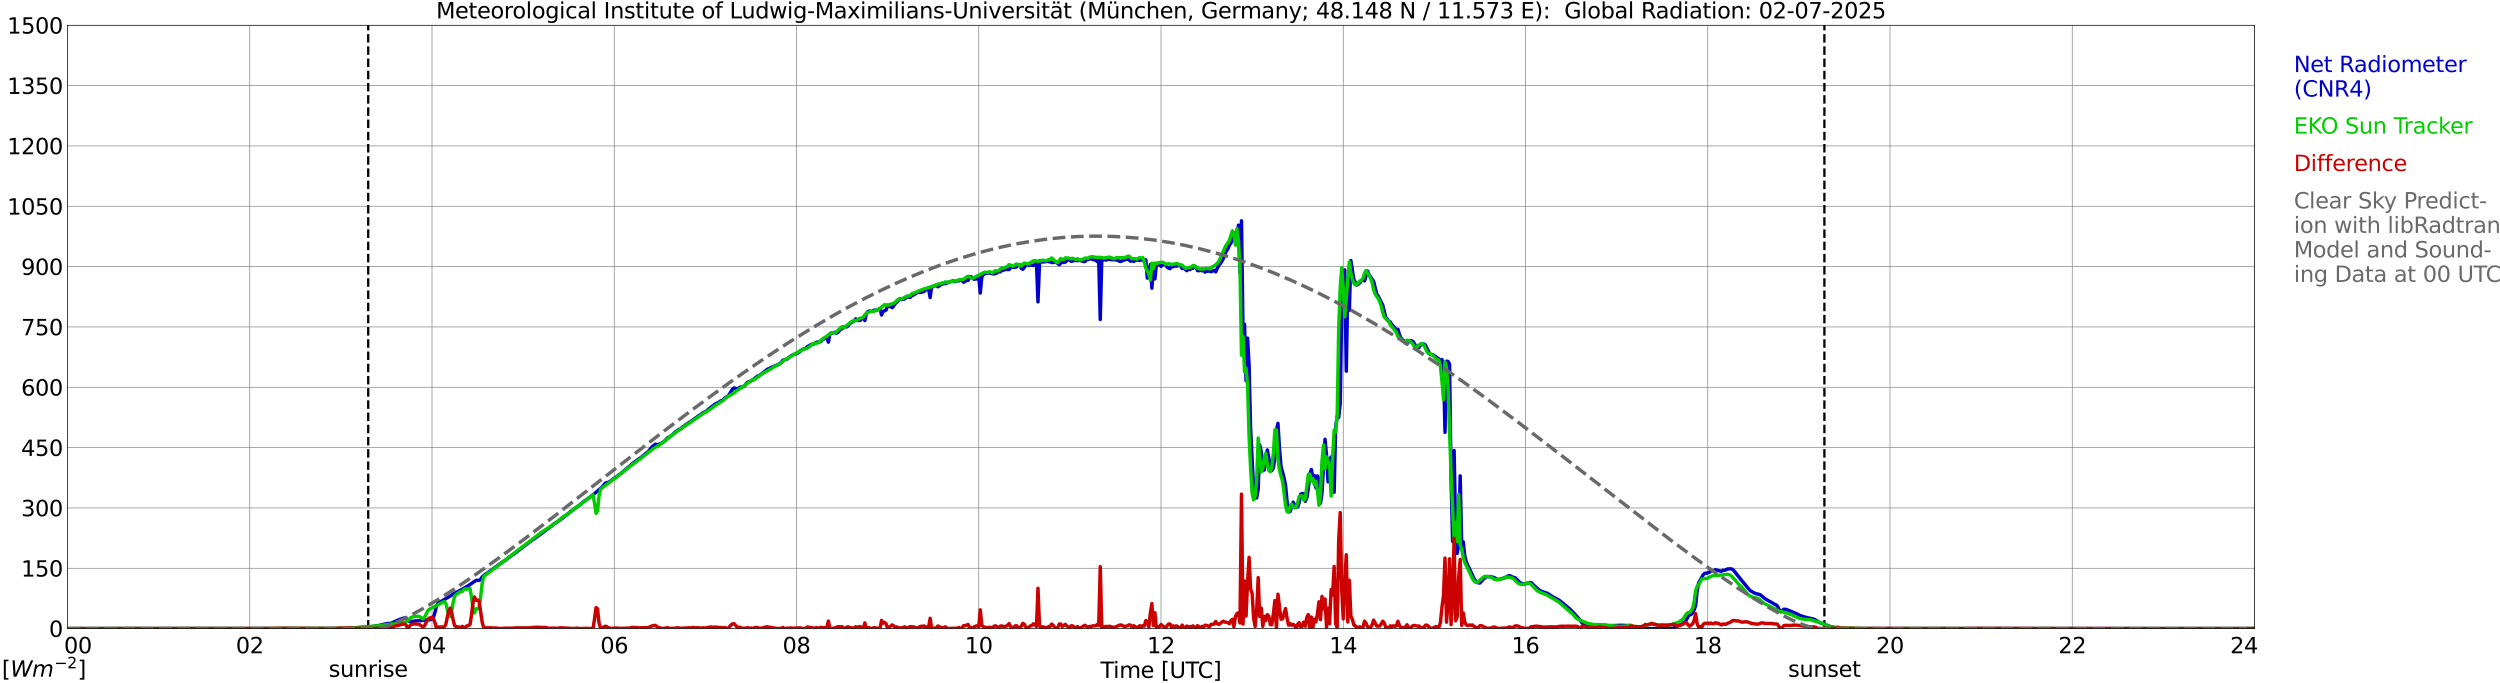 <?xml version="1.0" encoding="utf-8" standalone="no"?>
<!DOCTYPE svg PUBLIC "-//W3C//DTD SVG 1.1//EN"
  "http://www.w3.org/Graphics/SVG/1.1/DTD/svg11.dtd">
<svg xmlns:xlink="http://www.w3.org/1999/xlink" width="1085.4pt" height="296.64pt" viewBox="0 0 1085.4 296.64" xmlns="http://www.w3.org/2000/svg" version="1.1">
 <defs>
  <style type="text/css">*{stroke-linejoin: round; stroke-linecap: butt}</style>
 </defs>
 <g id="figure_1">
  <g id="patch_1">
   <path d="M 0 296.64 
L 1085.4 296.64 
L 1085.4 0 
L 0 0 
z
" style="fill: #ffffff"/>
  </g>
  <g id="axes_1">
   <g id="patch_2">
    <path d="M 29.306 272.909 
L 978.814 272.909 
L 978.814 10.976 
L 29.306 10.976 
z
" style="fill: #ffffff"/>
   </g>
   <g id="patch_3">
    <path d="M 978.814 272.909 
L 978.814 272.909 
L 978.814 10.976 
L 978.814 10.976 
z
" clip-path="url(#p561ea39812)" style="fill: #d3d3d3; opacity: 0.25; stroke: #d3d3d3; stroke-linejoin: miter"/>
   </g>
   <g id="matplotlib.axis_1">
    <g id="xtick_1">
     <g id="line2d_1">
      <path d="M 29.306 272.909 
L 29.306 10.976 
" clip-path="url(#p561ea39812)" style="fill: none; stroke: #808080; stroke-width: 0.3; stroke-linecap: square"/>
     </g>
     <g id="line2d_2"/>
     <g id="text_1">
      <!--    00 -->
      <g transform="translate(18.733 283.627) scale(0.095 -0.095)">
       <defs>
        <path id="DejaVuSans-20" transform="scale(0.016)"/>
        <path id="DejaVuSans-30" d="M 2034 4250 
Q 1547 4250 1301 3770 
Q 1056 3291 1056 2328 
Q 1056 1369 1301 889 
Q 1547 409 2034 409 
Q 2525 409 2770 889 
Q 3016 1369 3016 2328 
Q 3016 3291 2770 3770 
Q 2525 4250 2034 4250 
z
M 2034 4750 
Q 2819 4750 3233 4129 
Q 3647 3509 3647 2328 
Q 3647 1150 3233 529 
Q 2819 -91 2034 -91 
Q 1250 -91 836 529 
Q 422 1150 422 2328 
Q 422 3509 836 4129 
Q 1250 4750 2034 4750 
z
" transform="scale(0.016)"/>
       </defs>
       <use xlink:href="#DejaVuSans-20"/>
       <use xlink:href="#DejaVuSans-20" transform="translate(31.787 0)"/>
       <use xlink:href="#DejaVuSans-20" transform="translate(63.574 0)"/>
       <use xlink:href="#DejaVuSans-30" transform="translate(95.361 0)"/>
       <use xlink:href="#DejaVuSans-30" transform="translate(158.984 0)"/>
      </g>
     </g>
    </g>
    <g id="xtick_2">
     <g id="line2d_3">
      <path d="M 108.431 272.909 
L 108.431 10.976 
" clip-path="url(#p561ea39812)" style="fill: none; stroke: #808080; stroke-width: 0.3; stroke-linecap: square"/>
     </g>
     <g id="line2d_4"/>
     <g id="text_2">
      <!-- 02 -->
      <g transform="translate(102.387 283.627) scale(0.095 -0.095)">
       <defs>
        <path id="DejaVuSans-32" d="M 1228 531 
L 3431 531 
L 3431 0 
L 469 0 
L 469 531 
Q 828 903 1448 1529 
Q 2069 2156 2228 2338 
Q 2531 2678 2651 2914 
Q 2772 3150 2772 3378 
Q 2772 3750 2511 3984 
Q 2250 4219 1831 4219 
Q 1534 4219 1204 4116 
Q 875 4013 500 3803 
L 500 4441 
Q 881 4594 1212 4672 
Q 1544 4750 1819 4750 
Q 2544 4750 2975 4387 
Q 3406 4025 3406 3419 
Q 3406 3131 3298 2873 
Q 3191 2616 2906 2266 
Q 2828 2175 2409 1742 
Q 1991 1309 1228 531 
z
" transform="scale(0.016)"/>
       </defs>
       <use xlink:href="#DejaVuSans-30"/>
       <use xlink:href="#DejaVuSans-32" transform="translate(63.623 0)"/>
      </g>
     </g>
    </g>
    <g id="xtick_3">
     <g id="line2d_5">
      <path d="M 187.557 272.909 
L 187.557 10.976 
" clip-path="url(#p561ea39812)" style="fill: none; stroke: #808080; stroke-width: 0.3; stroke-linecap: square"/>
     </g>
     <g id="line2d_6"/>
     <g id="text_3">
      <!-- 04 -->
      <g transform="translate(181.513 283.627) scale(0.095 -0.095)">
       <defs>
        <path id="DejaVuSans-34" d="M 2419 4116 
L 825 1625 
L 2419 1625 
L 2419 4116 
z
M 2253 4666 
L 3047 4666 
L 3047 1625 
L 3713 1625 
L 3713 1100 
L 3047 1100 
L 3047 0 
L 2419 0 
L 2419 1100 
L 313 1100 
L 313 1709 
L 2253 4666 
z
" transform="scale(0.016)"/>
       </defs>
       <use xlink:href="#DejaVuSans-30"/>
       <use xlink:href="#DejaVuSans-34" transform="translate(63.623 0)"/>
      </g>
     </g>
    </g>
    <g id="xtick_4">
     <g id="line2d_7">
      <path d="M 266.683 272.909 
L 266.683 10.976 
" clip-path="url(#p561ea39812)" style="fill: none; stroke: #808080; stroke-width: 0.3; stroke-linecap: square"/>
     </g>
     <g id="line2d_8"/>
     <g id="text_4">
      <!-- 06 -->
      <g transform="translate(260.638 283.627) scale(0.095 -0.095)">
       <defs>
        <path id="DejaVuSans-36" d="M 2113 2584 
Q 1688 2584 1439 2293 
Q 1191 2003 1191 1497 
Q 1191 994 1439 701 
Q 1688 409 2113 409 
Q 2538 409 2786 701 
Q 3034 994 3034 1497 
Q 3034 2003 2786 2293 
Q 2538 2584 2113 2584 
z
M 3366 4563 
L 3366 3988 
Q 3128 4100 2886 4159 
Q 2644 4219 2406 4219 
Q 1781 4219 1451 3797 
Q 1122 3375 1075 2522 
Q 1259 2794 1537 2939 
Q 1816 3084 2150 3084 
Q 2853 3084 3261 2657 
Q 3669 2231 3669 1497 
Q 3669 778 3244 343 
Q 2819 -91 2113 -91 
Q 1303 -91 875 529 
Q 447 1150 447 2328 
Q 447 3434 972 4092 
Q 1497 4750 2381 4750 
Q 2619 4750 2861 4703 
Q 3103 4656 3366 4563 
z
" transform="scale(0.016)"/>
       </defs>
       <use xlink:href="#DejaVuSans-30"/>
       <use xlink:href="#DejaVuSans-36" transform="translate(63.623 0)"/>
      </g>
     </g>
    </g>
    <g id="xtick_5">
     <g id="line2d_9">
      <path d="M 345.808 272.909 
L 345.808 10.976 
" clip-path="url(#p561ea39812)" style="fill: none; stroke: #808080; stroke-width: 0.3; stroke-linecap: square"/>
     </g>
     <g id="line2d_10"/>
     <g id="text_5">
      <!-- 08 -->
      <g transform="translate(339.764 283.627) scale(0.095 -0.095)">
       <defs>
        <path id="DejaVuSans-38" d="M 2034 2216 
Q 1584 2216 1326 1975 
Q 1069 1734 1069 1313 
Q 1069 891 1326 650 
Q 1584 409 2034 409 
Q 2484 409 2743 651 
Q 3003 894 3003 1313 
Q 3003 1734 2745 1975 
Q 2488 2216 2034 2216 
z
M 1403 2484 
Q 997 2584 770 2862 
Q 544 3141 544 3541 
Q 544 4100 942 4425 
Q 1341 4750 2034 4750 
Q 2731 4750 3128 4425 
Q 3525 4100 3525 3541 
Q 3525 3141 3298 2862 
Q 3072 2584 2669 2484 
Q 3125 2378 3379 2068 
Q 3634 1759 3634 1313 
Q 3634 634 3220 271 
Q 2806 -91 2034 -91 
Q 1263 -91 848 271 
Q 434 634 434 1313 
Q 434 1759 690 2068 
Q 947 2378 1403 2484 
z
M 1172 3481 
Q 1172 3119 1398 2916 
Q 1625 2713 2034 2713 
Q 2441 2713 2670 2916 
Q 2900 3119 2900 3481 
Q 2900 3844 2670 4047 
Q 2441 4250 2034 4250 
Q 1625 4250 1398 4047 
Q 1172 3844 1172 3481 
z
" transform="scale(0.016)"/>
       </defs>
       <use xlink:href="#DejaVuSans-30"/>
       <use xlink:href="#DejaVuSans-38" transform="translate(63.623 0)"/>
      </g>
     </g>
    </g>
    <g id="xtick_6">
     <g id="line2d_11">
      <path d="M 424.934 272.909 
L 424.934 10.976 
" clip-path="url(#p561ea39812)" style="fill: none; stroke: #808080; stroke-width: 0.3; stroke-linecap: square"/>
     </g>
     <g id="line2d_12"/>
     <g id="text_6">
      <!-- 10 -->
      <g transform="translate(418.89 283.627) scale(0.095 -0.095)">
       <defs>
        <path id="DejaVuSans-31" d="M 794 531 
L 1825 531 
L 1825 4091 
L 703 3866 
L 703 4441 
L 1819 4666 
L 2450 4666 
L 2450 531 
L 3481 531 
L 3481 0 
L 794 0 
L 794 531 
z
" transform="scale(0.016)"/>
       </defs>
       <use xlink:href="#DejaVuSans-31"/>
       <use xlink:href="#DejaVuSans-30" transform="translate(63.623 0)"/>
      </g>
     </g>
    </g>
    <g id="xtick_7">
     <g id="line2d_13">
      <path d="M 504.06 272.909 
L 504.06 10.976 
" clip-path="url(#p561ea39812)" style="fill: none; stroke: #808080; stroke-width: 0.3; stroke-linecap: square"/>
     </g>
     <g id="line2d_14"/>
     <g id="text_7">
      <!-- 12 -->
      <g transform="translate(498.015 283.627) scale(0.095 -0.095)">
       <use xlink:href="#DejaVuSans-31"/>
       <use xlink:href="#DejaVuSans-32" transform="translate(63.623 0)"/>
      </g>
     </g>
    </g>
    <g id="xtick_8">
     <g id="line2d_15">
      <path d="M 583.185 272.909 
L 583.185 10.976 
" clip-path="url(#p561ea39812)" style="fill: none; stroke: #808080; stroke-width: 0.3; stroke-linecap: square"/>
     </g>
     <g id="line2d_16"/>
     <g id="text_8">
      <!-- 14 -->
      <g transform="translate(577.141 283.627) scale(0.095 -0.095)">
       <use xlink:href="#DejaVuSans-31"/>
       <use xlink:href="#DejaVuSans-34" transform="translate(63.623 0)"/>
      </g>
     </g>
    </g>
    <g id="xtick_9">
     <g id="line2d_17">
      <path d="M 662.311 272.909 
L 662.311 10.976 
" clip-path="url(#p561ea39812)" style="fill: none; stroke: #808080; stroke-width: 0.3; stroke-linecap: square"/>
     </g>
     <g id="line2d_18"/>
     <g id="text_9">
      <!-- 16 -->
      <g transform="translate(656.267 283.627) scale(0.095 -0.095)">
       <use xlink:href="#DejaVuSans-31"/>
       <use xlink:href="#DejaVuSans-36" transform="translate(63.623 0)"/>
      </g>
     </g>
    </g>
    <g id="xtick_10">
     <g id="line2d_19">
      <path d="M 741.437 272.909 
L 741.437 10.976 
" clip-path="url(#p561ea39812)" style="fill: none; stroke: #808080; stroke-width: 0.3; stroke-linecap: square"/>
     </g>
     <g id="line2d_20"/>
     <g id="text_10">
      <!-- 18 -->
      <g transform="translate(735.392 283.627) scale(0.095 -0.095)">
       <use xlink:href="#DejaVuSans-31"/>
       <use xlink:href="#DejaVuSans-38" transform="translate(63.623 0)"/>
      </g>
     </g>
    </g>
    <g id="xtick_11">
     <g id="line2d_21">
      <path d="M 820.562 272.909 
L 820.562 10.976 
" clip-path="url(#p561ea39812)" style="fill: none; stroke: #808080; stroke-width: 0.3; stroke-linecap: square"/>
     </g>
     <g id="line2d_22"/>
     <g id="text_11">
      <!-- 20 -->
      <g transform="translate(814.518 283.627) scale(0.095 -0.095)">
       <use xlink:href="#DejaVuSans-32"/>
       <use xlink:href="#DejaVuSans-30" transform="translate(63.623 0)"/>
      </g>
     </g>
    </g>
    <g id="xtick_12">
     <g id="line2d_23">
      <path d="M 899.688 272.909 
L 899.688 10.976 
" clip-path="url(#p561ea39812)" style="fill: none; stroke: #808080; stroke-width: 0.3; stroke-linecap: square"/>
     </g>
     <g id="line2d_24"/>
     <g id="text_12">
      <!-- 22 -->
      <g transform="translate(893.644 283.627) scale(0.095 -0.095)">
       <use xlink:href="#DejaVuSans-32"/>
       <use xlink:href="#DejaVuSans-32" transform="translate(63.623 0)"/>
      </g>
     </g>
    </g>
    <g id="xtick_13">
     <g id="line2d_25">
      <path d="M 978.814 272.909 
L 978.814 10.976 
" clip-path="url(#p561ea39812)" style="fill: none; stroke: #808080; stroke-width: 0.3; stroke-linecap: square"/>
     </g>
     <g id="line2d_26"/>
     <g id="text_13">
      <!-- 24    -->
      <g transform="translate(968.241 283.627) scale(0.095 -0.095)">
       <use xlink:href="#DejaVuSans-32"/>
       <use xlink:href="#DejaVuSans-34" transform="translate(63.623 0)"/>
       <use xlink:href="#DejaVuSans-20" transform="translate(127.246 0)"/>
       <use xlink:href="#DejaVuSans-20" transform="translate(159.033 0)"/>
       <use xlink:href="#DejaVuSans-20" transform="translate(190.82 0)"/>
      </g>
     </g>
    </g>
    <g id="text_14">
     <!-- Time [UTC] -->
     <g transform="translate(477.806 294.322) scale(0.095 -0.095)">
      <defs>
       <path id="DejaVuSans-54" d="M -19 4666 
L 3928 4666 
L 3928 4134 
L 2272 4134 
L 2272 0 
L 1638 0 
L 1638 4134 
L -19 4134 
L -19 4666 
z
" transform="scale(0.016)"/>
       <path id="DejaVuSans-69" d="M 603 3500 
L 1178 3500 
L 1178 0 
L 603 0 
L 603 3500 
z
M 603 4863 
L 1178 4863 
L 1178 4134 
L 603 4134 
L 603 4863 
z
" transform="scale(0.016)"/>
       <path id="DejaVuSans-6d" d="M 3328 2828 
Q 3544 3216 3844 3400 
Q 4144 3584 4550 3584 
Q 5097 3584 5394 3201 
Q 5691 2819 5691 2113 
L 5691 0 
L 5113 0 
L 5113 2094 
Q 5113 2597 4934 2840 
Q 4756 3084 4391 3084 
Q 3944 3084 3684 2787 
Q 3425 2491 3425 1978 
L 3425 0 
L 2847 0 
L 2847 2094 
Q 2847 2600 2669 2842 
Q 2491 3084 2119 3084 
Q 1678 3084 1418 2786 
Q 1159 2488 1159 1978 
L 1159 0 
L 581 0 
L 581 3500 
L 1159 3500 
L 1159 2956 
Q 1356 3278 1631 3431 
Q 1906 3584 2284 3584 
Q 2666 3584 2933 3390 
Q 3200 3197 3328 2828 
z
" transform="scale(0.016)"/>
       <path id="DejaVuSans-65" d="M 3597 1894 
L 3597 1613 
L 953 1613 
Q 991 1019 1311 708 
Q 1631 397 2203 397 
Q 2534 397 2845 478 
Q 3156 559 3463 722 
L 3463 178 
Q 3153 47 2828 -22 
Q 2503 -91 2169 -91 
Q 1331 -91 842 396 
Q 353 884 353 1716 
Q 353 2575 817 3079 
Q 1281 3584 2069 3584 
Q 2775 3584 3186 3129 
Q 3597 2675 3597 1894 
z
M 3022 2063 
Q 3016 2534 2758 2815 
Q 2500 3097 2075 3097 
Q 1594 3097 1305 2825 
Q 1016 2553 972 2059 
L 3022 2063 
z
" transform="scale(0.016)"/>
       <path id="DejaVuSans-5b" d="M 550 4863 
L 1875 4863 
L 1875 4416 
L 1125 4416 
L 1125 -397 
L 1875 -397 
L 1875 -844 
L 550 -844 
L 550 4863 
z
" transform="scale(0.016)"/>
       <path id="DejaVuSans-55" d="M 556 4666 
L 1191 4666 
L 1191 1831 
Q 1191 1081 1462 751 
Q 1734 422 2344 422 
Q 2950 422 3222 751 
Q 3494 1081 3494 1831 
L 3494 4666 
L 4128 4666 
L 4128 1753 
Q 4128 841 3676 375 
Q 3225 -91 2344 -91 
Q 1459 -91 1007 375 
Q 556 841 556 1753 
L 556 4666 
z
" transform="scale(0.016)"/>
       <path id="DejaVuSans-43" d="M 4122 4306 
L 4122 3641 
Q 3803 3938 3442 4084 
Q 3081 4231 2675 4231 
Q 1875 4231 1450 3742 
Q 1025 3253 1025 2328 
Q 1025 1406 1450 917 
Q 1875 428 2675 428 
Q 3081 428 3442 575 
Q 3803 722 4122 1019 
L 4122 359 
Q 3791 134 3420 21 
Q 3050 -91 2638 -91 
Q 1578 -91 968 557 
Q 359 1206 359 2328 
Q 359 3453 968 4101 
Q 1578 4750 2638 4750 
Q 3056 4750 3426 4639 
Q 3797 4528 4122 4306 
z
" transform="scale(0.016)"/>
       <path id="DejaVuSans-5d" d="M 1947 4863 
L 1947 -844 
L 622 -844 
L 622 -397 
L 1369 -397 
L 1369 4416 
L 622 4416 
L 622 4863 
L 1947 4863 
z
" transform="scale(0.016)"/>
      </defs>
      <use xlink:href="#DejaVuSans-54"/>
      <use xlink:href="#DejaVuSans-69" transform="translate(57.959 0)"/>
      <use xlink:href="#DejaVuSans-6d" transform="translate(85.742 0)"/>
      <use xlink:href="#DejaVuSans-65" transform="translate(183.154 0)"/>
      <use xlink:href="#DejaVuSans-20" transform="translate(244.678 0)"/>
      <use xlink:href="#DejaVuSans-5b" transform="translate(276.465 0)"/>
      <use xlink:href="#DejaVuSans-55" transform="translate(315.479 0)"/>
      <use xlink:href="#DejaVuSans-54" transform="translate(388.672 0)"/>
      <use xlink:href="#DejaVuSans-43" transform="translate(443.881 0)"/>
      <use xlink:href="#DejaVuSans-5d" transform="translate(513.705 0)"/>
     </g>
    </g>
   </g>
   <g id="matplotlib.axis_2">
    <g id="ytick_1">
     <g id="line2d_27">
      <path d="M 29.306 272.909 
L 978.814 272.909 
" clip-path="url(#p561ea39812)" style="fill: none; stroke: #808080; stroke-width: 0.3; stroke-linecap: square"/>
     </g>
     <g id="line2d_28"/>
     <g id="text_15">
      <!-- 0 -->
      <g transform="translate(21.261 276.518) scale(0.095 -0.095)">
       <use xlink:href="#DejaVuSans-30"/>
      </g>
     </g>
    </g>
    <g id="ytick_2">
     <g id="line2d_29">
      <path d="M 29.306 246.715 
L 978.814 246.715 
" clip-path="url(#p561ea39812)" style="fill: none; stroke: #808080; stroke-width: 0.3; stroke-linecap: square"/>
     </g>
     <g id="line2d_30"/>
     <g id="text_16">
      <!-- 150 -->
      <g transform="translate(9.173 250.325) scale(0.095 -0.095)">
       <defs>
        <path id="DejaVuSans-35" d="M 691 4666 
L 3169 4666 
L 3169 4134 
L 1269 4134 
L 1269 2991 
Q 1406 3038 1543 3061 
Q 1681 3084 1819 3084 
Q 2600 3084 3056 2656 
Q 3513 2228 3513 1497 
Q 3513 744 3044 326 
Q 2575 -91 1722 -91 
Q 1428 -91 1123 -41 
Q 819 9 494 109 
L 494 744 
Q 775 591 1075 516 
Q 1375 441 1709 441 
Q 2250 441 2565 725 
Q 2881 1009 2881 1497 
Q 2881 1984 2565 2268 
Q 2250 2553 1709 2553 
Q 1456 2553 1204 2497 
Q 953 2441 691 2322 
L 691 4666 
z
" transform="scale(0.016)"/>
       </defs>
       <use xlink:href="#DejaVuSans-31"/>
       <use xlink:href="#DejaVuSans-35" transform="translate(63.623 0)"/>
       <use xlink:href="#DejaVuSans-30" transform="translate(127.246 0)"/>
      </g>
     </g>
    </g>
    <g id="ytick_3">
     <g id="line2d_31">
      <path d="M 29.306 220.522 
L 978.814 220.522 
" clip-path="url(#p561ea39812)" style="fill: none; stroke: #808080; stroke-width: 0.3; stroke-linecap: square"/>
     </g>
     <g id="line2d_32"/>
     <g id="text_17">
      <!-- 300 -->
      <g transform="translate(9.173 224.131) scale(0.095 -0.095)">
       <defs>
        <path id="DejaVuSans-33" d="M 2597 2516 
Q 3050 2419 3304 2112 
Q 3559 1806 3559 1356 
Q 3559 666 3084 287 
Q 2609 -91 1734 -91 
Q 1441 -91 1130 -33 
Q 819 25 488 141 
L 488 750 
Q 750 597 1062 519 
Q 1375 441 1716 441 
Q 2309 441 2620 675 
Q 2931 909 2931 1356 
Q 2931 1769 2642 2001 
Q 2353 2234 1838 2234 
L 1294 2234 
L 1294 2753 
L 1863 2753 
Q 2328 2753 2575 2939 
Q 2822 3125 2822 3475 
Q 2822 3834 2567 4026 
Q 2313 4219 1838 4219 
Q 1578 4219 1281 4162 
Q 984 4106 628 3988 
L 628 4550 
Q 988 4650 1302 4700 
Q 1616 4750 1894 4750 
Q 2613 4750 3031 4423 
Q 3450 4097 3450 3541 
Q 3450 3153 3228 2886 
Q 3006 2619 2597 2516 
z
" transform="scale(0.016)"/>
       </defs>
       <use xlink:href="#DejaVuSans-33"/>
       <use xlink:href="#DejaVuSans-30" transform="translate(63.623 0)"/>
       <use xlink:href="#DejaVuSans-30" transform="translate(127.246 0)"/>
      </g>
     </g>
    </g>
    <g id="ytick_4">
     <g id="line2d_33">
      <path d="M 29.306 194.329 
L 978.814 194.329 
" clip-path="url(#p561ea39812)" style="fill: none; stroke: #808080; stroke-width: 0.3; stroke-linecap: square"/>
     </g>
     <g id="line2d_34"/>
     <g id="text_18">
      <!-- 450 -->
      <g transform="translate(9.173 197.938) scale(0.095 -0.095)">
       <use xlink:href="#DejaVuSans-34"/>
       <use xlink:href="#DejaVuSans-35" transform="translate(63.623 0)"/>
       <use xlink:href="#DejaVuSans-30" transform="translate(127.246 0)"/>
      </g>
     </g>
    </g>
    <g id="ytick_5">
     <g id="line2d_35">
      <path d="M 29.306 168.136 
L 978.814 168.136 
" clip-path="url(#p561ea39812)" style="fill: none; stroke: #808080; stroke-width: 0.3; stroke-linecap: square"/>
     </g>
     <g id="line2d_36"/>
     <g id="text_19">
      <!-- 600 -->
      <g transform="translate(9.173 171.745) scale(0.095 -0.095)">
       <use xlink:href="#DejaVuSans-36"/>
       <use xlink:href="#DejaVuSans-30" transform="translate(63.623 0)"/>
       <use xlink:href="#DejaVuSans-30" transform="translate(127.246 0)"/>
      </g>
     </g>
    </g>
    <g id="ytick_6">
     <g id="line2d_37">
      <path d="M 29.306 141.942 
L 978.814 141.942 
" clip-path="url(#p561ea39812)" style="fill: none; stroke: #808080; stroke-width: 0.3; stroke-linecap: square"/>
     </g>
     <g id="line2d_38"/>
     <g id="text_20">
      <!-- 750 -->
      <g transform="translate(9.173 145.551) scale(0.095 -0.095)">
       <defs>
        <path id="DejaVuSans-37" d="M 525 4666 
L 3525 4666 
L 3525 4397 
L 1831 0 
L 1172 0 
L 2766 4134 
L 525 4134 
L 525 4666 
z
" transform="scale(0.016)"/>
       </defs>
       <use xlink:href="#DejaVuSans-37"/>
       <use xlink:href="#DejaVuSans-35" transform="translate(63.623 0)"/>
       <use xlink:href="#DejaVuSans-30" transform="translate(127.246 0)"/>
      </g>
     </g>
    </g>
    <g id="ytick_7">
     <g id="line2d_39">
      <path d="M 29.306 115.749 
L 978.814 115.749 
" clip-path="url(#p561ea39812)" style="fill: none; stroke: #808080; stroke-width: 0.3; stroke-linecap: square"/>
     </g>
     <g id="line2d_40"/>
     <g id="text_21">
      <!-- 900 -->
      <g transform="translate(9.173 119.358) scale(0.095 -0.095)">
       <defs>
        <path id="DejaVuSans-39" d="M 703 97 
L 703 672 
Q 941 559 1184 500 
Q 1428 441 1663 441 
Q 2288 441 2617 861 
Q 2947 1281 2994 2138 
Q 2813 1869 2534 1725 
Q 2256 1581 1919 1581 
Q 1219 1581 811 2004 
Q 403 2428 403 3163 
Q 403 3881 828 4315 
Q 1253 4750 1959 4750 
Q 2769 4750 3195 4129 
Q 3622 3509 3622 2328 
Q 3622 1225 3098 567 
Q 2575 -91 1691 -91 
Q 1453 -91 1209 -44 
Q 966 3 703 97 
z
M 1959 2075 
Q 2384 2075 2632 2365 
Q 2881 2656 2881 3163 
Q 2881 3666 2632 3958 
Q 2384 4250 1959 4250 
Q 1534 4250 1286 3958 
Q 1038 3666 1038 3163 
Q 1038 2656 1286 2365 
Q 1534 2075 1959 2075 
z
" transform="scale(0.016)"/>
       </defs>
       <use xlink:href="#DejaVuSans-39"/>
       <use xlink:href="#DejaVuSans-30" transform="translate(63.623 0)"/>
       <use xlink:href="#DejaVuSans-30" transform="translate(127.246 0)"/>
      </g>
     </g>
    </g>
    <g id="ytick_8">
     <g id="line2d_41">
      <path d="M 29.306 89.556 
L 978.814 89.556 
" clip-path="url(#p561ea39812)" style="fill: none; stroke: #808080; stroke-width: 0.3; stroke-linecap: square"/>
     </g>
     <g id="line2d_42"/>
     <g id="text_22">
      <!-- 1050 -->
      <g transform="translate(3.128 93.165) scale(0.095 -0.095)">
       <use xlink:href="#DejaVuSans-31"/>
       <use xlink:href="#DejaVuSans-30" transform="translate(63.623 0)"/>
       <use xlink:href="#DejaVuSans-35" transform="translate(127.246 0)"/>
       <use xlink:href="#DejaVuSans-30" transform="translate(190.869 0)"/>
      </g>
     </g>
    </g>
    <g id="ytick_9">
     <g id="line2d_43">
      <path d="M 29.306 63.362 
L 978.814 63.362 
" clip-path="url(#p561ea39812)" style="fill: none; stroke: #808080; stroke-width: 0.3; stroke-linecap: square"/>
     </g>
     <g id="line2d_44"/>
     <g id="text_23">
      <!-- 1200 -->
      <g transform="translate(3.128 66.972) scale(0.095 -0.095)">
       <use xlink:href="#DejaVuSans-31"/>
       <use xlink:href="#DejaVuSans-32" transform="translate(63.623 0)"/>
       <use xlink:href="#DejaVuSans-30" transform="translate(127.246 0)"/>
       <use xlink:href="#DejaVuSans-30" transform="translate(190.869 0)"/>
      </g>
     </g>
    </g>
    <g id="ytick_10">
     <g id="line2d_45">
      <path d="M 29.306 37.169 
L 978.814 37.169 
" clip-path="url(#p561ea39812)" style="fill: none; stroke: #808080; stroke-width: 0.3; stroke-linecap: square"/>
     </g>
     <g id="line2d_46"/>
     <g id="text_24">
      <!-- 1350 -->
      <g transform="translate(3.128 40.778) scale(0.095 -0.095)">
       <use xlink:href="#DejaVuSans-31"/>
       <use xlink:href="#DejaVuSans-33" transform="translate(63.623 0)"/>
       <use xlink:href="#DejaVuSans-35" transform="translate(127.246 0)"/>
       <use xlink:href="#DejaVuSans-30" transform="translate(190.869 0)"/>
      </g>
     </g>
    </g>
    <g id="ytick_11">
     <g id="line2d_47">
      <path d="M 29.306 10.976 
L 978.814 10.976 
" clip-path="url(#p561ea39812)" style="fill: none; stroke: #808080; stroke-width: 0.3; stroke-linecap: square"/>
     </g>
     <g id="line2d_48"/>
     <g id="text_25">
      <!-- 1500 -->
      <g transform="translate(3.128 14.585) scale(0.095 -0.095)">
       <use xlink:href="#DejaVuSans-31"/>
       <use xlink:href="#DejaVuSans-35" transform="translate(63.623 0)"/>
       <use xlink:href="#DejaVuSans-30" transform="translate(127.246 0)"/>
       <use xlink:href="#DejaVuSans-30" transform="translate(190.869 0)"/>
      </g>
     </g>
    </g>
   </g>
   <g id="line2d_49">
    <path d="M 159.863 272.909 
L 159.863 10.976 
" clip-path="url(#p561ea39812)" style="fill: none; stroke-dasharray: 3.7,1.6; stroke-dashoffset: 0; stroke: #000000"/>
   </g>
   <g id="line2d_50">
    <path d="M 792.077 272.909 
L 792.077 10.976 
" clip-path="url(#p561ea39812)" style="fill: none; stroke-dasharray: 3.7,1.6; stroke-dashoffset: 0; stroke: #000000"/>
   </g>
   <g id="line2d_51">
    <path d="M 29.306 272.909 
L 152.61 272.909 
L 153.269 272.678 
L 161.182 272.111 
L 164.479 271.557 
L 167.776 270.787 
L 168.435 270.693 
L 169.754 270.639 
L 172.391 269.395 
L 173.71 268.87 
L 175.688 268.222 
L 176.348 268.477 
L 177.007 269.315 
L 177.666 269.814 
L 178.985 269.76 
L 180.304 269.586 
L 183.601 269.355 
L 186.238 269.058 
L 186.898 269.032 
L 187.557 268.802 
L 188.216 267.857 
L 188.876 265.763 
L 189.535 263.008 
L 190.195 261.887 
L 195.47 258.78 
L 196.788 257.849 
L 200.745 255.796 
L 203.382 254.229 
L 206.02 252.42 
L 206.679 252.001 
L 207.339 251.933 
L 207.998 252.015 
L 208.657 251.556 
L 209.317 250.475 
L 210.635 249.368 
L 211.954 248.558 
L 212.614 247.99 
L 213.932 247.112 
L 215.251 246.099 
L 217.889 244.182 
L 219.207 243.399 
L 221.186 241.873 
L 222.504 240.901 
L 223.823 240.036 
L 229.757 235.43 
L 232.395 233.621 
L 239.648 228.26 
L 240.308 227.584 
L 241.626 226.842 
L 244.923 224.423 
L 247.561 222.249 
L 250.198 220.332 
L 251.517 219.373 
L 253.495 217.644 
L 254.814 216.82 
L 258.111 214.309 
L 261.408 211.459 
L 262.726 209.825 
L 263.386 209.514 
L 264.045 209.488 
L 266.023 208.218 
L 266.683 207.597 
L 268.002 206.772 
L 268.661 206.139 
L 269.32 205.76 
L 275.255 200.75 
L 278.552 198.413 
L 280.53 196.765 
L 281.189 196.374 
L 283.167 193.929 
L 284.486 192.876 
L 285.145 192.956 
L 285.805 193.199 
L 286.464 192.673 
L 287.124 192.497 
L 288.442 191.579 
L 289.761 190.161 
L 290.42 189.824 
L 291.739 188.959 
L 293.058 187.636 
L 293.717 187.257 
L 294.377 186.649 
L 295.696 186.069 
L 296.355 185.327 
L 297.014 185.042 
L 297.674 184.381 
L 298.333 184.03 
L 298.992 183.516 
L 299.652 183.205 
L 303.608 180.315 
L 304.267 179.95 
L 304.927 179.371 
L 305.586 179.006 
L 306.246 178.803 
L 308.883 176.615 
L 309.543 176.21 
L 310.202 175.616 
L 312.18 174.563 
L 312.839 174.076 
L 313.499 173.86 
L 314.158 173.374 
L 314.818 172.644 
L 316.136 171.982 
L 318.114 168.864 
L 318.774 168.431 
L 319.433 168.621 
L 320.093 168.944 
L 321.411 168.067 
L 322.071 168.067 
L 322.73 167.837 
L 323.39 167.364 
L 324.049 166.473 
L 324.708 165.92 
L 326.027 165.42 
L 327.346 164.528 
L 328.665 163.461 
L 329.983 162.813 
L 333.28 160.234 
L 333.94 160.085 
L 334.599 159.626 
L 335.918 159.113 
L 336.577 158.748 
L 337.236 158.585 
L 337.896 158.154 
L 338.555 157.857 
L 339.215 157.358 
L 339.874 156.385 
L 341.193 156.06 
L 341.852 155.832 
L 343.171 154.697 
L 343.83 154.292 
L 346.468 153.239 
L 347.127 152.792 
L 347.787 152.063 
L 349.105 151.456 
L 349.765 151.253 
L 350.424 150.563 
L 352.402 149.47 
L 353.062 149.496 
L 353.721 149.145 
L 354.38 148.62 
L 356.359 148.295 
L 357.018 147.539 
L 358.996 146.512 
L 359.655 148.566 
L 360.315 144.878 
L 360.974 144.595 
L 361.634 144.567 
L 362.293 144.258 
L 362.952 144.649 
L 363.612 144.46 
L 364.271 143.811 
L 364.93 142.906 
L 365.59 142.758 
L 366.249 141.921 
L 367.568 141.934 
L 368.227 141.462 
L 368.887 140.544 
L 370.865 139.274 
L 371.524 138.436 
L 372.184 139.057 
L 372.843 139.192 
L 373.502 139.084 
L 374.821 137.708 
L 375.481 139.166 
L 376.14 136.059 
L 376.799 135.317 
L 377.459 135.006 
L 378.118 135.223 
L 378.777 135.169 
L 379.437 134.655 
L 380.756 134.667 
L 381.415 134.25 
L 382.074 133.979 
L 382.734 136.761 
L 383.393 135.101 
L 384.053 134.992 
L 384.712 134.573 
L 385.371 132.507 
L 386.031 133.047 
L 386.69 133.089 
L 387.349 133.588 
L 388.009 132.804 
L 388.668 131.805 
L 389.328 131.252 
L 390.646 129.712 
L 391.306 130.049 
L 391.965 129.794 
L 392.624 129.874 
L 393.284 129.387 
L 393.943 128.659 
L 394.603 129.104 
L 395.262 129.064 
L 395.921 128.254 
L 396.581 128.091 
L 398.559 126.862 
L 399.218 126.998 
L 399.878 126.902 
L 401.196 126.539 
L 401.856 125.795 
L 402.515 125.783 
L 403.175 125.404 
L 403.834 129.184 
L 404.493 124.405 
L 405.153 124.471 
L 406.471 123.797 
L 407.131 124.499 
L 407.79 124.12 
L 408.45 123.553 
L 409.768 123.108 
L 410.428 123.135 
L 412.406 122.297 
L 413.065 122.231 
L 413.725 121.892 
L 414.384 122.283 
L 415.043 122.163 
L 415.703 121.838 
L 416.362 121.946 
L 417.022 121.569 
L 417.681 121.676 
L 418.34 122.54 
L 419.659 121.718 
L 420.318 121.73 
L 420.978 120.055 
L 421.637 120.149 
L 422.297 120.907 
L 422.956 121.23 
L 424.275 121.002 
L 424.934 120.352 
L 425.593 127.213 
L 426.253 120.258 
L 426.912 119.287 
L 427.572 118.691 
L 428.231 118.773 
L 428.89 118.435 
L 431.528 118.962 
L 432.847 118.543 
L 433.506 117.787 
L 434.165 118.029 
L 434.825 117.53 
L 436.803 116.908 
L 438.122 117.031 
L 438.781 115.924 
L 440.1 116.018 
L 440.759 116.044 
L 441.419 115.829 
L 442.078 115.005 
L 442.737 115.045 
L 443.397 116.491 
L 444.056 116.922 
L 444.716 116.112 
L 445.375 114.965 
L 446.034 114.843 
L 446.694 115.276 
L 447.353 115.099 
L 448.012 115.085 
L 448.672 115.288 
L 449.991 114.181 
L 450.65 131.035 
L 451.309 114.343 
L 451.969 113.411 
L 452.628 113.762 
L 453.287 113.627 
L 453.947 113.641 
L 454.606 113.29 
L 455.266 113.681 
L 455.925 113.519 
L 456.584 113.952 
L 457.244 113.978 
L 457.903 113.776 
L 458.563 113.978 
L 459.222 114.383 
L 459.881 114.951 
L 461.2 113.559 
L 461.859 113.978 
L 462.519 113.804 
L 463.178 113.06 
L 463.838 112.669 
L 465.156 113.465 
L 466.475 113.06 
L 467.134 113.06 
L 467.794 113.222 
L 468.453 112.939 
L 469.772 113.276 
L 470.431 113.587 
L 471.091 113.493 
L 471.75 112.843 
L 473.728 112.277 
L 474.388 112.683 
L 475.706 112.965 
L 476.366 113.547 
L 477.025 112.951 
L 477.685 138.693 
L 478.344 112.412 
L 479.003 112.911 
L 479.663 112.763 
L 480.322 112.911 
L 480.981 112.56 
L 482.96 112.749 
L 484.938 112.857 
L 486.256 113.519 
L 486.916 113.411 
L 487.575 112.925 
L 488.235 112.885 
L 489.553 112.452 
L 490.213 112.831 
L 490.872 113.425 
L 491.532 112.763 
L 492.191 113.533 
L 492.85 113.046 
L 494.169 112.831 
L 494.828 113.06 
L 495.488 112.438 
L 496.147 113.142 
L 496.807 112.737 
L 497.466 112.803 
L 498.125 120.745 
L 498.785 118.138 
L 499.444 114.816 
L 500.103 125.121 
L 500.763 115.234 
L 501.422 121.096 
L 502.082 114.411 
L 502.741 114.857 
L 503.4 114.883 
L 504.06 115.639 
L 504.719 115.073 
L 505.379 114.789 
L 506.038 114.802 
L 506.697 115.964 
L 507.357 116.449 
L 508.016 116.612 
L 508.675 115.342 
L 509.335 115.815 
L 509.994 115.41 
L 510.654 115.573 
L 511.972 115.222 
L 512.632 115.49 
L 513.291 116.612 
L 513.95 116.138 
L 514.61 116.95 
L 515.269 117.504 
L 515.929 116.734 
L 516.588 117.045 
L 517.247 116.557 
L 517.907 116.503 
L 518.566 115.936 
L 519.226 115.855 
L 519.885 117.462 
L 520.544 117.544 
L 521.204 117.301 
L 521.863 117.57 
L 522.522 117.422 
L 523.182 118.138 
L 523.841 117.787 
L 525.16 117.679 
L 525.819 117.975 
L 527.138 117.355 
L 527.797 118.029 
L 528.457 116.557 
L 529.116 115.37 
L 530.435 113.519 
L 531.094 112.332 
L 531.754 110.412 
L 532.413 109.103 
L 533.073 108.09 
L 533.732 106.524 
L 534.391 105.537 
L 535.051 104.227 
L 535.71 101.095 
L 536.369 101.243 
L 537.029 105.781 
L 537.688 97.759 
L 538.348 118.368 
L 539.007 95.854 
L 539.666 144.095 
L 540.326 140.786 
L 540.985 165.272 
L 541.644 146.797 
L 542.304 158.722 
L 542.963 186.095 
L 544.282 212.58 
L 544.941 216.253 
L 545.601 216.158 
L 546.26 212.35 
L 546.919 193.199 
L 547.579 195.969 
L 548.238 204.288 
L 548.898 204.045 
L 549.557 200.276 
L 550.216 195.347 
L 550.876 198.873 
L 551.535 203.086 
L 552.195 204.288 
L 552.854 203.044 
L 553.513 198.804 
L 554.173 186.731 
L 554.832 183.813 
L 555.491 194.51 
L 556.151 202.382 
L 557.47 207.434 
L 558.129 210.757 
L 558.788 217.658 
L 559.448 220.912 
L 560.107 222.101 
L 561.426 218.009 
L 562.085 219.197 
L 562.745 220.101 
L 563.404 220.075 
L 564.063 218.13 
L 564.723 214.538 
L 565.382 214.267 
L 566.042 214.295 
L 566.701 217.63 
L 567.36 216.186 
L 568.02 212.093 
L 568.679 205.679 
L 569.338 203.828 
L 569.998 207.258 
L 570.657 206.448 
L 571.317 211.824 
L 571.976 206.638 
L 572.635 207.705 
L 573.295 218.469 
L 573.954 214.107 
L 575.273 190.728 
L 575.932 197.697 
L 576.592 209.217 
L 577.251 199.817 
L 577.91 198.385 
L 578.57 213.417 
L 579.229 213.714 
L 579.889 185.367 
L 580.548 180.708 
L 581.207 181.22 
L 581.867 175.143 
L 582.526 133.035 
L 583.185 121.068 
L 583.845 117.179 
L 584.504 161.138 
L 585.164 124.12 
L 585.823 134.641 
L 586.482 113.114 
L 587.801 121.433 
L 589.12 123.729 
L 589.779 123.338 
L 590.439 122.73 
L 591.098 121.798 
L 591.757 121.433 
L 592.417 121.932 
L 593.736 117.706 
L 594.395 119.299 
L 596.373 122.149 
L 597.692 127.592 
L 598.351 128.55 
L 600.329 132.467 
L 601.648 137.868 
L 602.307 138.558 
L 602.967 139.625 
L 603.626 139.773 
L 604.286 140.961 
L 604.945 141.57 
L 605.604 142.461 
L 606.264 143.149 
L 606.923 142.988 
L 607.582 145.271 
L 608.242 146.809 
L 608.901 147.539 
L 609.561 148.024 
L 610.22 148.997 
L 610.879 149.362 
L 611.539 148.106 
L 612.198 147.85 
L 612.858 147.944 
L 613.517 148.295 
L 614.836 150.483 
L 615.495 151.225 
L 616.154 150.808 
L 616.814 149.376 
L 617.473 149.633 
L 618.133 149.322 
L 618.792 149.727 
L 620.77 153.71 
L 621.429 154.021 
L 622.089 154.007 
L 624.726 155.844 
L 625.386 156.628 
L 626.045 156.101 
L 626.705 159.099 
L 627.364 187.716 
L 628.023 156.79 
L 628.683 156.951 
L 629.342 158.06 
L 630.001 207.731 
L 630.661 235.039 
L 631.32 195.604 
L 631.98 230.339 
L 632.639 240.279 
L 633.298 236.835 
L 633.958 206.61 
L 634.617 236.902 
L 635.276 235.255 
L 635.936 241.332 
L 636.595 243.871 
L 637.255 245.491 
L 637.914 246.681 
L 638.573 248.261 
L 639.233 249.516 
L 639.892 251.177 
L 640.552 252.136 
L 641.211 252.689 
L 641.87 253.094 
L 642.53 253.082 
L 643.848 251.664 
L 644.508 250.975 
L 645.167 250.555 
L 645.827 250.3 
L 647.145 250.353 
L 648.464 250.678 
L 649.123 250.988 
L 649.783 251.462 
L 650.442 251.596 
L 653.08 250.948 
L 653.739 250.678 
L 654.399 250.204 
L 655.058 249.922 
L 655.717 250.056 
L 657.036 250.678 
L 657.695 250.786 
L 658.355 251.326 
L 659.674 252.743 
L 660.333 253.271 
L 662.311 253.473 
L 664.289 252.866 
L 664.949 253.042 
L 665.608 253.81 
L 666.927 254.986 
L 668.246 256.201 
L 669.564 256.863 
L 670.224 257.053 
L 670.883 257.362 
L 671.542 257.47 
L 672.202 257.821 
L 673.521 258.74 
L 675.499 259.835 
L 676.817 260.523 
L 678.136 261.55 
L 681.433 264.305 
L 682.752 265.575 
L 686.049 269.221 
L 686.708 270.314 
L 687.368 270.922 
L 689.346 271.301 
L 690.664 271.315 
L 691.324 271.597 
L 691.983 271.597 
L 692.643 271.463 
L 693.961 271.665 
L 694.621 271.894 
L 695.28 271.746 
L 701.874 271.543 
L 703.193 271.475 
L 704.511 271.489 
L 706.49 271.571 
L 707.149 271.84 
L 708.468 272.909 
L 725.612 272.909 
L 726.271 272.759 
L 726.93 272.476 
L 728.249 271.435 
L 728.909 271.341 
L 730.227 270.962 
L 731.546 270.003 
L 732.205 268.978 
L 732.865 267.695 
L 733.524 266.952 
L 734.184 266.762 
L 734.843 266.14 
L 735.502 264.845 
L 736.162 262.899 
L 736.821 256.714 
L 737.48 253.122 
L 739.459 249.516 
L 740.118 248.923 
L 740.777 248.869 
L 742.096 248.49 
L 742.756 247.882 
L 744.074 247.788 
L 744.734 247.328 
L 747.371 248.044 
L 748.031 247.585 
L 748.69 247.585 
L 749.349 247.397 
L 750.009 247.032 
L 751.327 246.937 
L 751.987 247.086 
L 752.646 247.585 
L 755.943 251.718 
L 759.24 255.742 
L 759.899 256.404 
L 761.218 257.242 
L 762.537 257.795 
L 763.856 258.066 
L 764.515 258.429 
L 766.493 260.078 
L 769.79 261.915 
L 770.449 262.346 
L 771.109 262.631 
L 771.768 263.21 
L 772.428 264.628 
L 773.087 265.629 
L 773.746 265.25 
L 774.406 264.508 
L 775.065 264.508 
L 775.725 264.682 
L 777.703 265.466 
L 779.681 266.317 
L 781.659 267.289 
L 783.637 267.911 
L 787.593 268.856 
L 788.912 269.572 
L 789.572 270.099 
L 794.847 272.071 
L 796.825 272.448 
L 798.143 272.354 
L 798.803 272.909 
L 978.154 272.909 
L 978.154 272.909 
" clip-path="url(#p561ea39812)" style="fill: none; stroke: #0000cc; stroke-width: 1.5; stroke-linecap: square"/>
   </g>
   <g id="line2d_52">
    <path d="M 28.646 272.925 
L 49.087 272.866 
L 118.322 272.891 
L 122.938 272.805 
L 144.697 272.844 
L 153.929 272.54 
L 164.479 271.678 
L 175.688 270.185 
L 176.348 269.934 
L 177.007 269.485 
L 178.326 268.18 
L 179.645 267.628 
L 181.623 267.558 
L 182.282 267.758 
L 183.601 268.699 
L 184.26 268.122 
L 185.579 265.482 
L 186.238 264.627 
L 192.173 261.533 
L 192.832 261.191 
L 193.492 261.709 
L 194.81 266.92 
L 195.47 267.658 
L 196.129 265.099 
L 196.788 261.325 
L 197.448 258.683 
L 198.107 258.069 
L 200.085 256.79 
L 200.745 256.751 
L 201.404 255.924 
L 202.063 255.623 
L 202.723 255.837 
L 203.382 255.569 
L 204.042 255.446 
L 204.701 259.101 
L 205.36 264.16 
L 206.02 266.145 
L 206.679 264.305 
L 207.339 264.327 
L 207.998 263.988 
L 208.657 259.137 
L 209.317 253.377 
L 209.976 250.365 
L 211.295 249.281 
L 213.932 247.365 
L 227.12 237.136 
L 228.439 236.197 
L 230.417 234.683 
L 235.033 231.132 
L 238.989 228.574 
L 240.967 227.036 
L 241.626 226.733 
L 244.264 224.531 
L 246.901 222.888 
L 250.858 219.713 
L 251.517 219.368 
L 255.473 216.29 
L 256.792 215.332 
L 257.451 214.81 
L 258.111 218.343 
L 258.77 222.87 
L 259.43 221.766 
L 260.089 215.173 
L 260.748 212.334 
L 262.726 210.845 
L 264.045 209.836 
L 267.342 207.401 
L 273.936 202.167 
L 275.255 201.217 
L 276.573 200.263 
L 279.211 198.233 
L 282.508 195.668 
L 283.827 194.685 
L 286.464 193.09 
L 288.442 191.546 
L 289.761 190.592 
L 291.739 188.898 
L 298.333 184.205 
L 298.992 183.924 
L 305.586 179.313 
L 306.246 179.048 
L 308.883 177.308 
L 310.202 176.248 
L 311.521 175.468 
L 314.158 173.708 
L 315.477 172.452 
L 317.455 171.317 
L 318.774 170.526 
L 319.433 169.902 
L 321.411 168.656 
L 326.686 164.888 
L 327.346 164.83 
L 328.665 163.958 
L 330.643 162.441 
L 335.258 159.822 
L 335.918 159.301 
L 338.555 157.968 
L 339.874 156.888 
L 340.533 156.256 
L 341.852 155.596 
L 343.83 154.518 
L 344.49 153.928 
L 347.127 152.491 
L 347.787 152.334 
L 348.446 151.713 
L 350.424 151.245 
L 353.062 149.22 
L 353.721 149.069 
L 354.38 149.065 
L 355.04 148.855 
L 355.699 148.489 
L 356.359 147.741 
L 357.677 146.739 
L 358.337 146.401 
L 360.315 144.945 
L 360.974 144.596 
L 361.634 144.407 
L 362.293 144.48 
L 362.952 144.273 
L 364.271 142.985 
L 364.93 142.263 
L 365.59 141.893 
L 366.249 142.179 
L 366.909 141.882 
L 369.546 139.751 
L 370.865 139.087 
L 371.524 139.259 
L 372.184 138.964 
L 372.843 138.387 
L 374.162 137.977 
L 374.821 137.706 
L 375.481 136.684 
L 376.14 136.059 
L 377.459 135.366 
L 378.118 135.154 
L 379.437 135.128 
L 380.096 134.877 
L 380.756 134.472 
L 381.415 134.402 
L 384.053 132.273 
L 384.712 132.504 
L 386.031 132.361 
L 386.69 132.06 
L 387.349 131.994 
L 388.668 131.246 
L 389.328 130.513 
L 389.987 130.01 
L 391.965 129.594 
L 392.624 129.122 
L 393.943 128.552 
L 394.603 128.524 
L 395.262 128.211 
L 395.921 127.496 
L 397.899 126.848 
L 398.559 126.404 
L 399.218 126.218 
L 399.878 125.876 
L 400.537 125.748 
L 401.196 125.387 
L 401.856 125.255 
L 403.175 124.812 
L 403.834 124.717 
L 404.493 124.407 
L 405.153 124.26 
L 405.812 123.937 
L 406.471 123.813 
L 407.131 123.382 
L 407.79 123.204 
L 408.45 123.26 
L 409.109 122.792 
L 409.768 122.78 
L 410.428 122.372 
L 411.746 122.703 
L 412.406 122.214 
L 413.065 122.204 
L 413.725 122.043 
L 415.043 122 
L 416.362 121.474 
L 417.681 121.353 
L 418.34 121.246 
L 419 120.827 
L 419.659 120.204 
L 420.318 119.939 
L 421.637 120.639 
L 422.297 120.83 
L 424.275 119.781 
L 424.934 119.562 
L 425.593 119.073 
L 426.253 118.811 
L 426.912 118.416 
L 427.572 118.205 
L 428.89 118.234 
L 429.55 117.959 
L 430.869 118.507 
L 432.187 117.482 
L 432.847 117.713 
L 433.506 117.525 
L 434.165 117.018 
L 434.825 116.337 
L 435.484 116.437 
L 436.803 115.899 
L 437.462 115.583 
L 438.122 114.865 
L 439.44 115.437 
L 440.1 115.552 
L 440.759 114.875 
L 441.419 114.617 
L 442.078 114.817 
L 442.737 115.506 
L 443.397 115.476 
L 444.056 114.651 
L 444.716 114.223 
L 446.034 114.471 
L 446.694 114.667 
L 447.353 113.928 
L 448.012 113.719 
L 448.672 113.218 
L 449.331 113.115 
L 450.65 113.523 
L 451.309 113.082 
L 451.969 113.301 
L 452.628 112.946 
L 453.947 113.199 
L 455.266 112.775 
L 455.925 112.645 
L 456.584 111.992 
L 457.244 112.542 
L 457.903 113.257 
L 458.563 113.802 
L 459.222 114.037 
L 459.881 112.991 
L 460.541 112.234 
L 461.2 112.672 
L 461.859 112.549 
L 462.519 111.96 
L 463.838 112.022 
L 464.497 112.344 
L 465.816 112.159 
L 466.475 112.489 
L 467.134 112.619 
L 467.794 112.317 
L 468.453 112.71 
L 469.772 112.662 
L 470.431 112.435 
L 471.091 112.063 
L 471.75 112.042 
L 472.409 112.132 
L 473.069 111.635 
L 473.728 111.476 
L 474.388 111.47 
L 475.706 111.72 
L 476.366 111.777 
L 477.025 111.671 
L 477.685 111.812 
L 478.344 111.775 
L 479.003 112.086 
L 481.641 111.605 
L 483.619 112.319 
L 484.938 111.822 
L 486.916 111.886 
L 487.575 111.791 
L 488.235 111.961 
L 489.553 111.265 
L 490.213 111.214 
L 490.872 111.934 
L 491.532 112.362 
L 492.85 112.28 
L 493.51 112.498 
L 494.828 111.825 
L 495.488 112.018 
L 496.147 111.839 
L 496.807 113.812 
L 497.466 116.287 
L 498.125 117.732 
L 498.785 118.809 
L 499.444 121.554 
L 500.103 114.248 
L 500.763 116.593 
L 501.422 114.208 
L 502.082 114.461 
L 502.741 114.113 
L 504.06 113.865 
L 504.719 113.901 
L 505.379 114.072 
L 506.038 114.665 
L 506.697 114.672 
L 507.357 114.445 
L 508.675 114.92 
L 509.335 114.609 
L 509.994 114.739 
L 510.654 114.402 
L 511.313 114.418 
L 511.972 115.045 
L 512.632 114.994 
L 513.291 115.106 
L 513.95 115.901 
L 514.61 116.489 
L 516.588 116.139 
L 517.247 115.863 
L 517.907 115.332 
L 518.566 115.311 
L 519.226 116.115 
L 519.885 116.191 
L 520.544 116.669 
L 521.204 116.903 
L 521.863 116.618 
L 522.522 116.818 
L 523.841 116.447 
L 525.16 116.793 
L 525.819 116.139 
L 527.138 115.418 
L 528.457 114.39 
L 529.116 113.559 
L 530.435 110.728 
L 531.754 107.547 
L 532.413 106.331 
L 533.073 105.466 
L 533.732 104.394 
L 535.051 100.213 
L 535.71 101.88 
L 536.369 106.432 
L 537.029 99.267 
L 537.688 104.612 
L 538.348 115.929 
L 539.007 154.221 
L 539.666 146.069 
L 540.326 161.457 
L 540.985 159.832 
L 541.644 167.119 
L 542.304 189.639 
L 542.963 203.181 
L 543.623 214.153 
L 544.282 216.98 
L 544.941 215.299 
L 545.601 208.187 
L 546.26 190.205 
L 546.919 198.462 
L 547.579 204.904 
L 548.238 203.3 
L 548.898 198.749 
L 549.557 196.789 
L 550.216 201.408 
L 550.876 204.261 
L 551.535 204.792 
L 552.195 202.591 
L 552.854 196.658 
L 553.513 186.631 
L 554.173 186.675 
L 554.832 198.754 
L 555.491 204.072 
L 556.81 208.961 
L 557.47 213.796 
L 558.129 219.467 
L 558.788 222.116 
L 559.448 222.429 
L 560.107 219.894 
L 560.766 218.782 
L 561.426 219.871 
L 562.085 220.523 
L 562.745 220.133 
L 563.404 218.191 
L 564.063 215.533 
L 564.723 215.285 
L 565.382 215.301 
L 566.042 217.125 
L 566.701 216.598 
L 568.02 206.002 
L 568.679 205.848 
L 569.338 208.832 
L 569.998 207.723 
L 570.657 210.545 
L 571.317 208.9 
L 571.976 212.945 
L 572.635 219.338 
L 573.295 214.595 
L 573.954 200.154 
L 574.613 193.215 
L 575.273 203.585 
L 575.932 198.37 
L 577.251 201.958 
L 577.91 215.332 
L 578.57 198.884 
L 579.229 186.765 
L 579.889 187.489 
L 580.548 180.263 
L 581.207 142.754 
L 581.867 124.755 
L 582.526 116.3 
L 583.185 125.321 
L 583.845 137.564 
L 585.164 121.218 
L 585.823 113.695 
L 586.482 118.722 
L 587.142 121.168 
L 587.801 122.993 
L 588.46 123.731 
L 589.12 123.367 
L 590.439 121.965 
L 591.098 121.604 
L 591.757 120.83 
L 592.417 118.686 
L 593.076 117.399 
L 595.054 120.854 
L 595.714 122.715 
L 596.373 125.834 
L 597.032 127.588 
L 597.692 128.724 
L 598.351 129.613 
L 599.011 130.948 
L 599.67 132.872 
L 600.329 135.679 
L 600.989 137.682 
L 602.307 139.046 
L 602.967 139.526 
L 603.626 140.981 
L 606.264 144.348 
L 606.923 146.161 
L 607.582 146.615 
L 608.242 147.239 
L 608.901 148.052 
L 609.561 148.428 
L 610.22 148.253 
L 610.879 147.684 
L 611.539 147.832 
L 612.198 148.152 
L 612.858 148.753 
L 613.517 149.567 
L 614.176 150.789 
L 614.836 151.705 
L 615.495 150.195 
L 616.154 149.692 
L 617.473 149.15 
L 618.133 149.653 
L 619.451 152.558 
L 620.111 153.538 
L 620.77 153.398 
L 622.089 154.255 
L 623.408 155.737 
L 624.726 156.476 
L 625.386 159.289 
L 626.045 165.373 
L 626.705 173.467 
L 627.364 157.125 
L 628.023 159.57 
L 628.683 168.11 
L 630.001 206.027 
L 631.32 234.763 
L 631.98 226.965 
L 632.639 235.169 
L 633.298 214.753 
L 633.958 236.629 
L 634.617 238.273 
L 635.276 242.077 
L 635.936 244.239 
L 637.255 246.816 
L 639.233 251.113 
L 639.892 252.18 
L 640.552 252.791 
L 641.211 252.855 
L 641.87 252.464 
L 643.848 250.678 
L 644.508 250.261 
L 645.167 250.249 
L 647.145 250.514 
L 647.805 250.844 
L 648.464 251.354 
L 649.783 251.723 
L 651.102 251.559 
L 653.739 250.587 
L 654.399 250.486 
L 656.377 250.875 
L 657.036 251.224 
L 659.014 253.164 
L 659.674 253.526 
L 660.333 253.705 
L 660.992 253.75 
L 661.652 253.61 
L 662.97 253.119 
L 663.63 253.08 
L 664.289 253.349 
L 665.608 254.585 
L 666.927 256.043 
L 667.586 256.588 
L 668.905 257.256 
L 670.224 257.701 
L 670.883 258.049 
L 671.542 258.249 
L 672.861 259.073 
L 674.18 259.839 
L 676.158 261.01 
L 676.817 261.427 
L 682.752 266.579 
L 684.071 268.076 
L 684.73 268.666 
L 689.346 270.703 
L 691.983 271.152 
L 697.258 271.273 
L 697.918 271.496 
L 703.193 271.965 
L 706.49 271.787 
L 707.149 271.476 
L 707.808 271.37 
L 708.468 271.752 
L 709.127 271.966 
L 711.105 272.104 
L 712.424 272.139 
L 713.743 271.705 
L 714.402 271.127 
L 715.062 271.32 
L 716.38 270.982 
L 717.04 270.661 
L 717.699 270.97 
L 718.358 270.989 
L 719.018 271.283 
L 719.677 271.337 
L 720.337 271.53 
L 720.996 271.378 
L 723.633 271.449 
L 725.612 271.214 
L 726.93 270.689 
L 727.59 270.487 
L 728.249 270.503 
L 730.227 269.089 
L 730.887 268.513 
L 732.205 266.448 
L 732.865 266.01 
L 733.524 265.92 
L 734.184 265.294 
L 734.843 264.054 
L 735.502 261.468 
L 736.162 256.412 
L 736.821 254.639 
L 737.48 253.858 
L 738.14 252.793 
L 738.799 251.386 
L 740.118 251.217 
L 741.437 251.051 
L 742.096 250.588 
L 743.415 249.989 
L 744.734 249.853 
L 746.712 249.728 
L 750.009 249.329 
L 751.327 249.709 
L 753.965 252.527 
L 754.624 253.415 
L 755.943 254.602 
L 757.262 256.177 
L 758.581 257.813 
L 759.24 258.411 
L 759.899 258.831 
L 761.218 259.359 
L 762.537 259.657 
L 763.196 259.793 
L 763.856 260.232 
L 765.174 261.469 
L 766.493 262.291 
L 770.449 264.323 
L 772.428 265.399 
L 773.087 265.577 
L 773.746 265.604 
L 775.725 266.118 
L 777.703 266.898 
L 781 268.37 
L 782.318 268.715 
L 784.296 268.979 
L 786.275 269.138 
L 788.253 269.759 
L 789.572 270.093 
L 792.209 271.109 
L 794.187 271.976 
L 796.825 272.588 
L 808.694 272.847 
L 810.672 272.868 
L 816.606 272.97 
L 818.584 272.957 
L 823.859 272.919 
L 825.837 272.864 
L 885.182 272.934 
L 887.16 272.832 
L 889.138 272.852 
L 894.413 272.954 
L 898.369 272.907 
L 904.963 272.911 
L 912.216 272.96 
L 917.491 272.913 
L 923.426 272.891 
L 928.041 272.918 
L 933.316 272.905 
L 978.154 272.895 
L 978.154 272.895 
" clip-path="url(#p561ea39812)" style="fill: none; stroke: #00cc00; stroke-width: 1.5; stroke-linecap: square"/>
   </g>
   <g id="line2d_53">
    <path d="M 29.306 272.898 
L 58.978 272.895 
L 69.528 272.902 
L 118.982 272.863 
L 120.96 272.785 
L 134.807 272.837 
L 138.104 272.851 
L 144.038 272.857 
L 152.61 272.591 
L 153.269 272.796 
L 157.226 272.783 
L 161.182 272.785 
L 163.16 272.864 
L 167.116 272.535 
L 168.435 272.435 
L 169.754 272.516 
L 171.732 271.71 
L 173.051 271.474 
L 174.37 271.071 
L 175.029 270.937 
L 175.688 270.946 
L 176.348 271.452 
L 177.007 272.739 
L 178.326 271.288 
L 178.985 270.991 
L 179.645 270.897 
L 181.623 270.99 
L 182.282 271.217 
L 183.601 272.253 
L 184.26 271.77 
L 185.579 269.21 
L 186.238 268.478 
L 186.898 268.147 
L 187.557 268.042 
L 188.216 268.643 
L 188.876 270.427 
L 189.535 272.829 
L 190.195 272.208 
L 192.832 272.2 
L 193.492 271.291 
L 194.81 265.228 
L 195.47 264.031 
L 196.129 266.118 
L 196.788 269.433 
L 197.448 271.751 
L 198.107 272.053 
L 199.426 272.291 
L 200.085 272.32 
L 200.745 271.953 
L 201.404 272.403 
L 202.063 272.311 
L 202.723 271.72 
L 203.382 271.57 
L 204.042 271.219 
L 204.701 267.173 
L 205.36 261.683 
L 206.02 259.184 
L 206.679 260.605 
L 207.339 260.515 
L 207.998 260.936 
L 209.317 270.007 
L 209.976 272.44 
L 211.954 272.641 
L 212.614 272.537 
L 213.932 272.656 
L 215.251 272.664 
L 217.889 272.891 
L 218.548 272.733 
L 219.867 272.727 
L 222.504 272.732 
L 223.823 272.598 
L 230.417 272.594 
L 231.076 272.416 
L 233.714 272.309 
L 234.373 272.449 
L 235.033 272.338 
L 235.692 272.478 
L 236.351 272.356 
L 238.329 272.742 
L 238.989 272.804 
L 239.648 272.669 
L 240.308 272.743 
L 240.967 272.698 
L 241.626 272.8 
L 243.604 272.552 
L 248.88 272.876 
L 250.858 272.723 
L 251.517 272.903 
L 254.814 272.796 
L 256.133 272.887 
L 257.451 272.87 
L 258.111 268.875 
L 258.77 263.806 
L 259.43 264.371 
L 260.089 270.545 
L 260.748 272.79 
L 261.408 272.575 
L 262.726 271.889 
L 263.386 272.019 
L 264.045 272.561 
L 264.705 272.635 
L 265.364 272.825 
L 266.023 272.803 
L 266.683 272.632 
L 269.98 272.813 
L 273.277 272.674 
L 274.595 272.373 
L 275.914 272.528 
L 276.573 272.409 
L 277.233 272.615 
L 279.87 272.504 
L 281.189 272.539 
L 283.167 271.726 
L 284.486 271.49 
L 285.145 271.947 
L 285.805 272.586 
L 286.464 272.492 
L 287.124 272.879 
L 289.102 272.719 
L 289.761 272.477 
L 290.42 272.755 
L 291.739 272.848 
L 293.717 272.614 
L 294.377 272.538 
L 295.696 272.884 
L 296.355 272.668 
L 297.014 272.756 
L 297.674 272.581 
L 298.333 272.733 
L 298.992 272.501 
L 299.652 272.652 
L 300.971 272.383 
L 301.63 272.595 
L 302.949 272.53 
L 303.608 272.579 
L 304.267 272.762 
L 304.927 272.571 
L 306.246 272.664 
L 308.224 272.223 
L 308.883 272.216 
L 309.543 272.344 
L 310.861 272.26 
L 312.18 272.429 
L 312.839 272.402 
L 313.499 272.561 
L 314.818 272.479 
L 315.477 272.75 
L 316.136 272.779 
L 317.455 271.292 
L 318.114 270.817 
L 318.774 270.813 
L 320.093 272.348 
L 321.411 272.32 
L 322.071 272.803 
L 324.049 272.654 
L 324.708 272.477 
L 325.368 272.873 
L 326.027 272.635 
L 326.686 272.81 
L 328.005 272.427 
L 328.665 272.411 
L 329.324 272.658 
L 330.643 272.753 
L 332.621 272.148 
L 333.28 272.147 
L 333.94 272.319 
L 335.258 272.47 
L 335.918 272.72 
L 336.577 272.677 
L 337.236 272.856 
L 339.215 272.795 
L 339.874 272.406 
L 340.533 272.902 
L 341.852 272.674 
L 342.512 272.886 
L 343.171 272.559 
L 344.49 272.802 
L 345.149 272.644 
L 345.808 272.71 
L 346.468 272.601 
L 347.787 272.639 
L 348.446 272.883 
L 349.765 272.805 
L 350.424 272.227 
L 351.743 272.381 
L 353.062 272.633 
L 353.721 272.832 
L 354.38 272.464 
L 355.04 272.565 
L 355.699 272.795 
L 356.359 272.355 
L 357.018 272.572 
L 357.677 272.446 
L 358.337 272.527 
L 358.996 272.308 
L 359.655 269.65 
L 360.315 272.841 
L 360.974 272.907 
L 362.952 272.532 
L 363.612 272.11 
L 364.271 272.083 
L 364.93 272.265 
L 365.59 272.044 
L 366.249 272.651 
L 366.909 272.884 
L 367.568 272.299 
L 368.227 272.124 
L 368.887 272.459 
L 370.865 272.722 
L 371.524 272.085 
L 372.184 272.815 
L 372.843 272.104 
L 373.502 272.055 
L 374.821 272.907 
L 375.481 270.427 
L 376.14 272.909 
L 376.799 272.522 
L 377.459 272.549 
L 378.118 272.84 
L 378.777 272.878 
L 379.437 272.436 
L 380.096 272.647 
L 382.074 272.779 
L 382.734 269.365 
L 383.393 270.545 
L 384.053 270.19 
L 384.712 270.839 
L 385.371 272.811 
L 386.031 272.223 
L 386.69 271.88 
L 387.349 271.315 
L 388.009 271.756 
L 388.668 272.349 
L 389.328 272.17 
L 390.646 272.764 
L 391.306 272.5 
L 391.965 272.709 
L 392.624 272.157 
L 393.284 272.31 
L 393.943 272.802 
L 394.603 272.328 
L 395.262 272.056 
L 395.921 272.151 
L 396.581 272.127 
L 397.24 272.435 
L 397.899 272.61 
L 398.559 272.451 
L 399.878 271.883 
L 400.537 271.984 
L 401.196 271.757 
L 401.856 272.369 
L 402.515 272.122 
L 403.175 272.317 
L 403.834 268.441 
L 404.493 272.906 
L 405.153 272.698 
L 405.812 272.671 
L 406.471 272.893 
L 407.131 271.792 
L 407.79 271.993 
L 408.45 272.616 
L 409.109 272.391 
L 409.768 272.581 
L 410.428 272.145 
L 411.087 272.654 
L 411.746 272.854 
L 415.043 272.746 
L 415.703 272.793 
L 416.362 272.436 
L 417.022 272.802 
L 417.681 272.586 
L 418.34 271.615 
L 419 271.656 
L 420.318 271.118 
L 420.978 272.656 
L 421.637 272.419 
L 422.297 272.831 
L 422.956 272.128 
L 423.615 271.842 
L 424.275 271.688 
L 424.934 272.118 
L 425.593 264.768 
L 426.253 271.463 
L 426.912 272.038 
L 427.572 272.423 
L 428.231 272.348 
L 428.89 272.709 
L 429.55 272.311 
L 430.869 272.548 
L 431.528 271.906 
L 432.187 271.686 
L 432.847 272.079 
L 433.506 272.647 
L 434.165 271.897 
L 434.825 271.716 
L 435.484 272.044 
L 436.803 271.9 
L 437.462 271.475 
L 438.122 270.743 
L 438.781 272.147 
L 440.1 272.443 
L 440.759 271.74 
L 441.419 271.696 
L 442.078 272.721 
L 442.737 272.448 
L 443.397 271.894 
L 444.056 270.638 
L 444.716 271.02 
L 445.375 272.267 
L 446.034 272.537 
L 446.694 272.3 
L 447.353 271.738 
L 448.012 271.542 
L 448.672 270.839 
L 449.331 271.29 
L 449.991 271.997 
L 450.65 255.397 
L 451.309 271.647 
L 451.969 272.799 
L 452.628 272.093 
L 453.947 272.467 
L 454.606 272.578 
L 455.266 272.002 
L 455.925 272.035 
L 456.584 270.949 
L 457.244 271.473 
L 457.903 272.39 
L 458.563 272.732 
L 459.222 272.562 
L 459.881 270.949 
L 460.541 270.922 
L 461.2 272.021 
L 462.519 271.066 
L 463.178 271.79 
L 463.838 272.262 
L 464.497 272.247 
L 465.156 271.676 
L 465.816 271.791 
L 466.475 272.338 
L 467.134 272.468 
L 467.794 272.004 
L 468.453 272.679 
L 469.772 272.295 
L 470.431 271.757 
L 471.091 271.479 
L 471.75 272.108 
L 472.409 272.359 
L 473.069 271.943 
L 473.728 272.107 
L 474.388 271.696 
L 475.047 271.747 
L 475.706 271.663 
L 476.366 271.139 
L 477.025 271.628 
L 477.685 246.029 
L 478.344 272.272 
L 479.003 272.084 
L 479.663 272.128 
L 480.322 271.907 
L 480.981 272.115 
L 481.641 271.873 
L 482.3 272.113 
L 482.96 272.219 
L 483.619 272.479 
L 486.256 271.338 
L 486.916 271.384 
L 487.575 271.774 
L 488.235 271.985 
L 489.553 271.721 
L 490.213 271.292 
L 490.872 271.418 
L 491.532 272.508 
L 492.191 271.644 
L 493.51 272.509 
L 494.169 272.176 
L 494.828 271.674 
L 495.488 272.489 
L 496.147 271.606 
L 496.807 271.833 
L 497.466 269.425 
L 498.125 269.896 
L 498.785 272.238 
L 499.444 266.171 
L 500.103 262.036 
L 500.763 271.55 
L 501.422 266.021 
L 502.082 272.859 
L 502.741 272.165 
L 503.4 272.028 
L 504.06 271.135 
L 505.379 272.193 
L 506.038 272.772 
L 506.697 271.617 
L 507.357 270.904 
L 508.016 270.991 
L 508.675 272.487 
L 509.335 271.702 
L 509.994 272.238 
L 510.654 271.738 
L 511.313 271.971 
L 511.972 272.732 
L 512.632 272.412 
L 513.291 271.403 
L 513.95 272.671 
L 514.61 272.447 
L 515.269 271.79 
L 515.929 272.357 
L 516.588 272.003 
L 517.247 272.215 
L 517.907 271.737 
L 518.566 272.284 
L 519.226 272.649 
L 519.885 271.638 
L 521.204 272.511 
L 521.863 271.957 
L 522.522 272.305 
L 523.182 271.441 
L 523.841 271.569 
L 525.16 272.024 
L 525.819 271.073 
L 527.138 270.972 
L 527.797 269.815 
L 528.457 270.741 
L 529.116 271.097 
L 529.776 270.732 
L 530.435 270.118 
L 531.094 269.712 
L 531.754 270.044 
L 533.073 270.284 
L 533.732 270.779 
L 534.391 269.546 
L 535.051 268.894 
L 535.71 272.124 
L 536.369 267.72 
L 537.029 266.394 
L 537.688 266.056 
L 538.348 270.47 
L 539.007 214.542 
L 539.666 270.935 
L 540.326 252.238 
L 540.985 267.469 
L 541.644 252.587 
L 542.304 241.992 
L 542.963 255.823 
L 543.623 257.546 
L 544.282 268.509 
L 544.941 271.955 
L 545.601 264.937 
L 546.26 250.764 
L 546.919 267.646 
L 547.579 263.973 
L 548.238 271.921 
L 548.898 267.613 
L 549.557 269.421 
L 550.216 266.847 
L 550.876 267.521 
L 551.535 271.203 
L 552.195 271.212 
L 552.854 266.522 
L 553.513 260.736 
L 554.173 272.852 
L 554.832 257.968 
L 556.151 268.817 
L 556.81 268.708 
L 558.129 264.199 
L 558.788 268.451 
L 559.448 271.391 
L 560.107 270.702 
L 560.766 271.481 
L 561.426 271.047 
L 562.085 271.583 
L 562.745 272.877 
L 563.404 271.025 
L 564.063 270.312 
L 564.723 272.162 
L 565.382 271.875 
L 566.042 270.079 
L 566.701 271.876 
L 567.36 268.076 
L 568.02 266.817 
L 568.679 272.74 
L 569.338 267.906 
L 569.998 272.444 
L 570.657 268.811 
L 571.317 269.985 
L 571.976 266.602 
L 572.635 261.276 
L 573.295 269.035 
L 573.954 258.956 
L 574.613 264.443 
L 575.273 260.052 
L 575.932 272.236 
L 576.592 264.014 
L 577.251 270.768 
L 577.91 255.962 
L 578.57 258.376 
L 579.229 245.96 
L 579.889 270.787 
L 580.548 272.463 
L 581.207 234.442 
L 581.867 222.521 
L 582.526 256.174 
L 583.185 268.656 
L 583.845 252.524 
L 584.504 240.871 
L 585.164 270.007 
L 585.823 251.962 
L 586.482 267.301 
L 587.142 268.906 
L 587.801 271.348 
L 588.46 271.772 
L 589.12 272.547 
L 589.779 272.278 
L 590.439 272.143 
L 591.098 272.715 
L 591.757 272.306 
L 592.417 269.663 
L 593.076 270.59 
L 593.736 272.087 
L 594.395 272.488 
L 595.054 272.367 
L 595.714 271.316 
L 596.373 269.224 
L 597.692 271.776 
L 598.351 271.846 
L 599.011 271.781 
L 599.67 270.923 
L 600.329 269.697 
L 600.989 270.476 
L 601.648 272.369 
L 602.307 272.421 
L 602.967 272.81 
L 603.626 271.701 
L 604.286 272.025 
L 604.945 271.685 
L 605.604 271.958 
L 606.264 271.71 
L 606.923 269.736 
L 607.582 271.565 
L 608.242 272.479 
L 608.901 272.396 
L 609.561 272.505 
L 610.22 272.165 
L 610.879 271.23 
L 611.539 272.634 
L 612.198 272.607 
L 613.517 271.637 
L 614.176 271.536 
L 615.495 271.878 
L 616.154 271.793 
L 616.814 272.909 
L 617.473 272.426 
L 618.133 272.577 
L 618.792 271.5 
L 619.451 271.387 
L 620.111 271.84 
L 620.77 272.597 
L 621.429 272.761 
L 622.089 272.661 
L 623.408 272.031 
L 624.726 272.277 
L 625.386 270.247 
L 626.045 263.636 
L 626.705 258.541 
L 627.364 242.318 
L 628.023 270.129 
L 628.683 261.749 
L 629.342 242.614 
L 630.001 271.204 
L 630.661 258.199 
L 631.32 233.75 
L 631.98 269.535 
L 632.639 267.799 
L 633.298 250.827 
L 633.958 242.89 
L 634.617 271.537 
L 635.276 266.087 
L 635.936 270.001 
L 636.595 271.324 
L 637.255 271.584 
L 637.914 271.32 
L 638.573 271.519 
L 639.233 271.312 
L 639.892 271.906 
L 640.552 272.254 
L 641.211 272.743 
L 641.87 272.279 
L 642.53 271.663 
L 643.189 271.64 
L 645.827 272.841 
L 646.486 272.707 
L 647.145 272.748 
L 648.464 272.232 
L 649.123 272.305 
L 649.783 272.648 
L 650.442 272.834 
L 654.399 272.627 
L 655.058 272.224 
L 655.717 272.256 
L 656.377 272.441 
L 657.036 272.362 
L 657.695 271.811 
L 658.355 271.697 
L 659.014 271.827 
L 660.333 272.474 
L 660.992 272.51 
L 661.652 272.772 
L 662.97 272.757 
L 663.63 272.871 
L 664.949 272.034 
L 665.608 272.134 
L 666.267 271.915 
L 666.927 271.851 
L 670.224 272.261 
L 673.521 272.135 
L 674.839 272.176 
L 675.499 272.18 
L 677.477 271.901 
L 678.796 271.894 
L 682.092 271.865 
L 682.752 271.905 
L 684.071 271.852 
L 684.73 271.963 
L 685.389 272.319 
L 686.049 272.824 
L 686.708 272.039 
L 687.368 271.806 
L 690.005 272.417 
L 690.664 272.479 
L 691.324 272.355 
L 692.643 272.609 
L 694.621 272.128 
L 695.939 272.406 
L 698.577 272.806 
L 699.236 272.885 
L 703.193 272.419 
L 703.852 272.502 
L 704.511 272.443 
L 705.171 272.522 
L 705.83 272.424 
L 706.49 272.693 
L 707.149 272.544 
L 707.808 271.871 
L 708.468 271.752 
L 709.127 271.966 
L 711.105 272.104 
L 712.424 272.139 
L 713.743 271.705 
L 714.402 271.127 
L 715.062 271.32 
L 716.38 270.982 
L 717.04 270.661 
L 717.699 270.97 
L 718.358 270.989 
L 719.018 271.283 
L 719.677 271.337 
L 720.337 271.53 
L 720.996 271.378 
L 723.633 271.449 
L 725.612 271.214 
L 726.271 271.066 
L 726.93 271.122 
L 727.59 271.407 
L 728.249 271.977 
L 728.909 271.639 
L 729.568 271.526 
L 730.227 271.036 
L 730.887 270.891 
L 731.546 270.434 
L 732.205 270.379 
L 732.865 271.224 
L 733.524 271.876 
L 734.184 271.441 
L 734.843 270.822 
L 735.502 269.532 
L 736.162 266.421 
L 736.821 270.833 
L 737.48 272.173 
L 738.14 272.036 
L 738.799 272.444 
L 739.459 271.083 
L 740.118 270.614 
L 740.777 270.635 
L 741.437 270.536 
L 742.096 270.811 
L 742.756 270.486 
L 743.415 270.776 
L 744.074 270.82 
L 744.734 270.384 
L 745.393 270.581 
L 746.052 270.644 
L 747.371 271.322 
L 748.031 270.917 
L 749.349 271.053 
L 750.009 270.611 
L 751.327 270.137 
L 751.987 269.607 
L 752.646 269.339 
L 753.965 269.628 
L 754.624 269.496 
L 755.943 270.025 
L 756.602 270.108 
L 757.262 269.988 
L 758.581 270.001 
L 760.559 270.689 
L 763.196 271.005 
L 764.515 270.487 
L 765.174 270.411 
L 766.493 270.696 
L 769.131 270.667 
L 770.449 270.932 
L 771.109 270.864 
L 771.768 271.073 
L 772.428 272.138 
L 773.087 272.857 
L 773.746 272.554 
L 774.406 271.657 
L 775.065 271.501 
L 776.384 271.532 
L 777.043 271.562 
L 779.021 271.379 
L 780.34 271.456 
L 782.978 271.816 
L 786.275 272.208 
L 787.593 272.15 
L 788.253 272.316 
L 789.572 272.903 
L 794.847 272.841 
L 796.825 272.769 
L 798.143 272.612 
L 799.462 272.717 
L 804.737 272.846 
L 808.034 272.869 
L 810.672 272.868 
L 813.969 272.865 
L 821.222 272.859 
L 824.519 272.87 
L 826.497 272.866 
L 828.475 272.884 
L 839.684 272.874 
L 852.213 272.9 
L 858.147 272.818 
L 895.072 272.889 
L 899.688 272.893 
L 916.832 272.892 
L 922.766 272.909 
L 926.723 272.909 
L 931.998 272.896 
L 945.185 272.907 
L 955.076 272.905 
L 978.154 272.895 
L 978.154 272.895 
" clip-path="url(#p561ea39812)" style="fill: none; stroke: #cc0000; stroke-width: 1.5; stroke-linecap: square"/>
   </g>
   <g id="line2d_54">
    <path d="M 29.306 272.909 
L 164.479 272.833 
L 167.776 271.865 
L 171.073 270.607 
L 174.37 269.138 
L 177.666 267.504 
L 184.26 263.87 
L 190.854 259.877 
L 197.448 255.621 
L 207.339 248.865 
L 217.229 241.774 
L 227.12 234.435 
L 240.308 224.383 
L 263.386 206.428 
L 286.464 188.54 
L 299.652 178.563 
L 312.839 168.883 
L 322.73 161.872 
L 332.621 155.114 
L 342.512 148.644 
L 352.402 142.493 
L 362.293 136.692 
L 368.887 133.034 
L 375.481 129.551 
L 382.074 126.253 
L 388.668 123.145 
L 395.262 120.235 
L 401.856 117.528 
L 408.45 115.031 
L 415.043 112.749 
L 421.637 110.686 
L 428.231 108.848 
L 434.825 107.237 
L 441.419 105.858 
L 448.012 104.713 
L 454.606 103.805 
L 461.2 103.135 
L 467.794 102.706 
L 474.388 102.518 
L 480.981 102.57 
L 487.575 102.865 
L 494.169 103.399 
L 500.763 104.174 
L 507.357 105.186 
L 513.95 106.434 
L 520.544 107.915 
L 527.138 109.626 
L 533.732 111.564 
L 540.326 113.724 
L 546.919 116.101 
L 553.513 118.691 
L 560.107 121.488 
L 566.701 124.487 
L 573.295 127.68 
L 579.889 131.061 
L 586.482 134.622 
L 596.373 140.286 
L 606.264 146.312 
L 616.154 152.668 
L 626.045 159.325 
L 635.936 166.249 
L 645.827 173.403 
L 659.014 183.24 
L 675.499 195.881 
L 724.952 234.188 
L 734.843 241.54 
L 744.734 248.648 
L 754.624 255.423 
L 761.218 259.694 
L 767.812 263.706 
L 774.406 267.363 
L 777.703 269.011 
L 781 270.497 
L 784.296 271.776 
L 787.593 272.772 
L 790.89 272.909 
L 975.517 272.909 
L 975.517 272.909 
" clip-path="url(#p561ea39812)" style="fill: none; stroke-dasharray: 5.55,2.4; stroke-dashoffset: 0; stroke: #696969; stroke-width: 1.5"/>
   </g>
   <g id="patch_4">
    <path d="M 29.306 272.909 
L 29.306 10.976 
" style="fill: none; stroke: #000000; stroke-width: 0.3; stroke-linejoin: miter; stroke-linecap: square"/>
   </g>
   <g id="patch_5">
    <path d="M 978.814 272.909 
L 978.814 10.976 
" style="fill: none; stroke: #000000; stroke-width: 0.3; stroke-linejoin: miter; stroke-linecap: square"/>
   </g>
   <g id="patch_6">
    <path d="M 29.306 272.909 
L 978.814 272.909 
" style="fill: none; stroke: #000000; stroke-width: 0.3; stroke-linejoin: miter; stroke-linecap: square"/>
   </g>
   <g id="patch_7">
    <path d="M 29.306 10.976 
L 978.814 10.976 
" style="fill: none; stroke: #000000; stroke-width: 0.3; stroke-linejoin: miter; stroke-linecap: square"/>
   </g>
   <g id="text_26">
    <!-- sunrise -->
    <g transform="translate(142.699 293.863) scale(0.095 -0.095)">
     <defs>
      <path id="DejaVuSans-73" d="M 2834 3397 
L 2834 2853 
Q 2591 2978 2328 3040 
Q 2066 3103 1784 3103 
Q 1356 3103 1142 2972 
Q 928 2841 928 2578 
Q 928 2378 1081 2264 
Q 1234 2150 1697 2047 
L 1894 2003 
Q 2506 1872 2764 1633 
Q 3022 1394 3022 966 
Q 3022 478 2636 193 
Q 2250 -91 1575 -91 
Q 1294 -91 989 -36 
Q 684 19 347 128 
L 347 722 
Q 666 556 975 473 
Q 1284 391 1588 391 
Q 1994 391 2212 530 
Q 2431 669 2431 922 
Q 2431 1156 2273 1281 
Q 2116 1406 1581 1522 
L 1381 1569 
Q 847 1681 609 1914 
Q 372 2147 372 2553 
Q 372 3047 722 3315 
Q 1072 3584 1716 3584 
Q 2034 3584 2315 3537 
Q 2597 3491 2834 3397 
z
" transform="scale(0.016)"/>
      <path id="DejaVuSans-75" d="M 544 1381 
L 544 3500 
L 1119 3500 
L 1119 1403 
Q 1119 906 1312 657 
Q 1506 409 1894 409 
Q 2359 409 2629 706 
Q 2900 1003 2900 1516 
L 2900 3500 
L 3475 3500 
L 3475 0 
L 2900 0 
L 2900 538 
Q 2691 219 2414 64 
Q 2138 -91 1772 -91 
Q 1169 -91 856 284 
Q 544 659 544 1381 
z
M 1991 3584 
L 1991 3584 
z
" transform="scale(0.016)"/>
      <path id="DejaVuSans-6e" d="M 3513 2113 
L 3513 0 
L 2938 0 
L 2938 2094 
Q 2938 2591 2744 2837 
Q 2550 3084 2163 3084 
Q 1697 3084 1428 2787 
Q 1159 2491 1159 1978 
L 1159 0 
L 581 0 
L 581 3500 
L 1159 3500 
L 1159 2956 
Q 1366 3272 1645 3428 
Q 1925 3584 2291 3584 
Q 2894 3584 3203 3211 
Q 3513 2838 3513 2113 
z
" transform="scale(0.016)"/>
      <path id="DejaVuSans-72" d="M 2631 2963 
Q 2534 3019 2420 3045 
Q 2306 3072 2169 3072 
Q 1681 3072 1420 2755 
Q 1159 2438 1159 1844 
L 1159 0 
L 581 0 
L 581 3500 
L 1159 3500 
L 1159 2956 
Q 1341 3275 1631 3429 
Q 1922 3584 2338 3584 
Q 2397 3584 2469 3576 
Q 2541 3569 2628 3553 
L 2631 2963 
z
" transform="scale(0.016)"/>
     </defs>
     <use xlink:href="#DejaVuSans-73"/>
     <use xlink:href="#DejaVuSans-75" transform="translate(52.1 0)"/>
     <use xlink:href="#DejaVuSans-6e" transform="translate(115.479 0)"/>
     <use xlink:href="#DejaVuSans-72" transform="translate(178.857 0)"/>
     <use xlink:href="#DejaVuSans-69" transform="translate(219.971 0)"/>
     <use xlink:href="#DejaVuSans-73" transform="translate(247.754 0)"/>
     <use xlink:href="#DejaVuSans-65" transform="translate(299.854 0)"/>
    </g>
   </g>
   <g id="text_27">
    <!-- sunset -->
    <g transform="translate(776.323 293.863) scale(0.095 -0.095)">
     <defs>
      <path id="DejaVuSans-74" d="M 1172 4494 
L 1172 3500 
L 2356 3500 
L 2356 3053 
L 1172 3053 
L 1172 1153 
Q 1172 725 1289 603 
Q 1406 481 1766 481 
L 2356 481 
L 2356 0 
L 1766 0 
Q 1100 0 847 248 
Q 594 497 594 1153 
L 594 3053 
L 172 3053 
L 172 3500 
L 594 3500 
L 594 4494 
L 1172 4494 
z
" transform="scale(0.016)"/>
     </defs>
     <use xlink:href="#DejaVuSans-73"/>
     <use xlink:href="#DejaVuSans-75" transform="translate(52.1 0)"/>
     <use xlink:href="#DejaVuSans-6e" transform="translate(115.479 0)"/>
     <use xlink:href="#DejaVuSans-73" transform="translate(178.857 0)"/>
     <use xlink:href="#DejaVuSans-65" transform="translate(230.957 0)"/>
     <use xlink:href="#DejaVuSans-74" transform="translate(292.48 0)"/>
    </g>
   </g>
   <g id="text_28">
    <!-- [$Wm^{-2}$] -->
    <g transform="translate(0.821 293.863) scale(0.095 -0.095)">
     <defs>
      <path id="DejaVuSans-Oblique-57" d="M 616 4666 
L 1228 4666 
L 1453 697 
L 3213 4666 
L 3916 4666 
L 4147 697 
L 5888 4666 
L 6528 4666 
L 4453 0 
L 3659 0 
L 3444 3891 
L 1697 0 
L 903 0 
L 616 4666 
z
" transform="scale(0.016)"/>
      <path id="DejaVuSans-Oblique-6d" d="M 5747 2113 
L 5338 0 
L 4763 0 
L 5166 2094 
Q 5191 2228 5203 2325 
Q 5216 2422 5216 2491 
Q 5216 2772 5059 2928 
Q 4903 3084 4622 3084 
Q 4203 3084 3875 2770 
Q 3547 2456 3450 1953 
L 3066 0 
L 2491 0 
L 2900 2094 
Q 2925 2209 2937 2307 
Q 2950 2406 2950 2484 
Q 2950 2769 2794 2926 
Q 2638 3084 2363 3084 
Q 1938 3084 1609 2770 
Q 1281 2456 1184 1953 
L 800 0 
L 225 0 
L 909 3500 
L 1484 3500 
L 1375 2956 
Q 1609 3263 1923 3423 
Q 2238 3584 2597 3584 
Q 2978 3584 3223 3384 
Q 3469 3184 3519 2828 
Q 3781 3197 4126 3390 
Q 4472 3584 4856 3584 
Q 5306 3584 5551 3325 
Q 5797 3066 5797 2591 
Q 5797 2488 5784 2364 
Q 5772 2241 5747 2113 
z
" transform="scale(0.016)"/>
      <path id="DejaVuSans-2212" d="M 678 2272 
L 4684 2272 
L 4684 1741 
L 678 1741 
L 678 2272 
z
" transform="scale(0.016)"/>
     </defs>
     <use xlink:href="#DejaVuSans-5b" transform="translate(0 0.766)"/>
     <use xlink:href="#DejaVuSans-Oblique-57" transform="translate(39.014 0.766)"/>
     <use xlink:href="#DejaVuSans-Oblique-6d" transform="translate(137.891 0.766)"/>
     <use xlink:href="#DejaVuSans-2212" transform="translate(239.953 39.047) scale(0.7)"/>
     <use xlink:href="#DejaVuSans-32" transform="translate(298.605 39.047) scale(0.7)"/>
     <use xlink:href="#DejaVuSans-5d" transform="translate(345.875 0.766)"/>
    </g>
   </g>
   <g id="text_29">
    <!-- Net Radiometer  -->
    <g style="fill: #0000cc" transform="translate(995.905 31.291) scale(0.095 -0.095)">
     <defs>
      <path id="DejaVuSans-4e" d="M 628 4666 
L 1478 4666 
L 3547 763 
L 3547 4666 
L 4159 4666 
L 4159 0 
L 3309 0 
L 1241 3903 
L 1241 0 
L 628 0 
L 628 4666 
z
" transform="scale(0.016)"/>
      <path id="DejaVuSans-52" d="M 2841 2188 
Q 3044 2119 3236 1894 
Q 3428 1669 3622 1275 
L 4263 0 
L 3584 0 
L 2988 1197 
Q 2756 1666 2539 1819 
Q 2322 1972 1947 1972 
L 1259 1972 
L 1259 0 
L 628 0 
L 628 4666 
L 2053 4666 
Q 2853 4666 3247 4331 
Q 3641 3997 3641 3322 
Q 3641 2881 3436 2590 
Q 3231 2300 2841 2188 
z
M 1259 4147 
L 1259 2491 
L 2053 2491 
Q 2509 2491 2742 2702 
Q 2975 2913 2975 3322 
Q 2975 3731 2742 3939 
Q 2509 4147 2053 4147 
L 1259 4147 
z
" transform="scale(0.016)"/>
      <path id="DejaVuSans-61" d="M 2194 1759 
Q 1497 1759 1228 1600 
Q 959 1441 959 1056 
Q 959 750 1161 570 
Q 1363 391 1709 391 
Q 2188 391 2477 730 
Q 2766 1069 2766 1631 
L 2766 1759 
L 2194 1759 
z
M 3341 1997 
L 3341 0 
L 2766 0 
L 2766 531 
Q 2569 213 2275 61 
Q 1981 -91 1556 -91 
Q 1019 -91 701 211 
Q 384 513 384 1019 
Q 384 1609 779 1909 
Q 1175 2209 1959 2209 
L 2766 2209 
L 2766 2266 
Q 2766 2663 2505 2880 
Q 2244 3097 1772 3097 
Q 1472 3097 1187 3025 
Q 903 2953 641 2809 
L 641 3341 
Q 956 3463 1253 3523 
Q 1550 3584 1831 3584 
Q 2591 3584 2966 3190 
Q 3341 2797 3341 1997 
z
" transform="scale(0.016)"/>
      <path id="DejaVuSans-64" d="M 2906 2969 
L 2906 4863 
L 3481 4863 
L 3481 0 
L 2906 0 
L 2906 525 
Q 2725 213 2448 61 
Q 2172 -91 1784 -91 
Q 1150 -91 751 415 
Q 353 922 353 1747 
Q 353 2572 751 3078 
Q 1150 3584 1784 3584 
Q 2172 3584 2448 3432 
Q 2725 3281 2906 2969 
z
M 947 1747 
Q 947 1113 1208 752 
Q 1469 391 1925 391 
Q 2381 391 2643 752 
Q 2906 1113 2906 1747 
Q 2906 2381 2643 2742 
Q 2381 3103 1925 3103 
Q 1469 3103 1208 2742 
Q 947 2381 947 1747 
z
" transform="scale(0.016)"/>
      <path id="DejaVuSans-6f" d="M 1959 3097 
Q 1497 3097 1228 2736 
Q 959 2375 959 1747 
Q 959 1119 1226 758 
Q 1494 397 1959 397 
Q 2419 397 2687 759 
Q 2956 1122 2956 1747 
Q 2956 2369 2687 2733 
Q 2419 3097 1959 3097 
z
M 1959 3584 
Q 2709 3584 3137 3096 
Q 3566 2609 3566 1747 
Q 3566 888 3137 398 
Q 2709 -91 1959 -91 
Q 1206 -91 779 398 
Q 353 888 353 1747 
Q 353 2609 779 3096 
Q 1206 3584 1959 3584 
z
" transform="scale(0.016)"/>
     </defs>
     <use xlink:href="#DejaVuSans-4e"/>
     <use xlink:href="#DejaVuSans-65" transform="translate(74.805 0)"/>
     <use xlink:href="#DejaVuSans-74" transform="translate(136.328 0)"/>
     <use xlink:href="#DejaVuSans-20" transform="translate(175.537 0)"/>
     <use xlink:href="#DejaVuSans-52" transform="translate(207.324 0)"/>
     <use xlink:href="#DejaVuSans-61" transform="translate(274.557 0)"/>
     <use xlink:href="#DejaVuSans-64" transform="translate(335.836 0)"/>
     <use xlink:href="#DejaVuSans-69" transform="translate(399.312 0)"/>
     <use xlink:href="#DejaVuSans-6f" transform="translate(427.096 0)"/>
     <use xlink:href="#DejaVuSans-6d" transform="translate(488.277 0)"/>
     <use xlink:href="#DejaVuSans-65" transform="translate(585.689 0)"/>
     <use xlink:href="#DejaVuSans-74" transform="translate(647.213 0)"/>
     <use xlink:href="#DejaVuSans-65" transform="translate(686.422 0)"/>
     <use xlink:href="#DejaVuSans-72" transform="translate(747.945 0)"/>
     <use xlink:href="#DejaVuSans-20" transform="translate(789.059 0)"/>
    </g>
    <!-- (CNR4) -->
    <g style="fill: #0000cc" transform="translate(995.905 41.929) scale(0.095 -0.095)">
     <defs>
      <path id="DejaVuSans-28" d="M 1984 4856 
Q 1566 4138 1362 3434 
Q 1159 2731 1159 2009 
Q 1159 1288 1364 580 
Q 1569 -128 1984 -844 
L 1484 -844 
Q 1016 -109 783 600 
Q 550 1309 550 2009 
Q 550 2706 781 3412 
Q 1013 4119 1484 4856 
L 1984 4856 
z
" transform="scale(0.016)"/>
      <path id="DejaVuSans-29" d="M 513 4856 
L 1013 4856 
Q 1481 4119 1714 3412 
Q 1947 2706 1947 2009 
Q 1947 1309 1714 600 
Q 1481 -109 1013 -844 
L 513 -844 
Q 928 -128 1133 580 
Q 1338 1288 1338 2009 
Q 1338 2731 1133 3434 
Q 928 4138 513 4856 
z
" transform="scale(0.016)"/>
     </defs>
     <use xlink:href="#DejaVuSans-28"/>
     <use xlink:href="#DejaVuSans-43" transform="translate(39.014 0)"/>
     <use xlink:href="#DejaVuSans-4e" transform="translate(108.838 0)"/>
     <use xlink:href="#DejaVuSans-52" transform="translate(183.643 0)"/>
     <use xlink:href="#DejaVuSans-34" transform="translate(253.125 0)"/>
     <use xlink:href="#DejaVuSans-29" transform="translate(316.748 0)"/>
    </g>
   </g>
   <g id="text_30">
    <!-- EKO Sun Tracker -->
    <g style="fill: #00cc00" transform="translate(995.905 58.008) scale(0.095 -0.095)">
     <defs>
      <path id="DejaVuSans-45" d="M 628 4666 
L 3578 4666 
L 3578 4134 
L 1259 4134 
L 1259 2753 
L 3481 2753 
L 3481 2222 
L 1259 2222 
L 1259 531 
L 3634 531 
L 3634 0 
L 628 0 
L 628 4666 
z
" transform="scale(0.016)"/>
      <path id="DejaVuSans-4b" d="M 628 4666 
L 1259 4666 
L 1259 2694 
L 3353 4666 
L 4166 4666 
L 1850 2491 
L 4331 0 
L 3500 0 
L 1259 2247 
L 1259 0 
L 628 0 
L 628 4666 
z
" transform="scale(0.016)"/>
      <path id="DejaVuSans-4f" d="M 2522 4238 
Q 1834 4238 1429 3725 
Q 1025 3213 1025 2328 
Q 1025 1447 1429 934 
Q 1834 422 2522 422 
Q 3209 422 3611 934 
Q 4013 1447 4013 2328 
Q 4013 3213 3611 3725 
Q 3209 4238 2522 4238 
z
M 2522 4750 
Q 3503 4750 4090 4092 
Q 4678 3434 4678 2328 
Q 4678 1225 4090 567 
Q 3503 -91 2522 -91 
Q 1538 -91 948 565 
Q 359 1222 359 2328 
Q 359 3434 948 4092 
Q 1538 4750 2522 4750 
z
" transform="scale(0.016)"/>
      <path id="DejaVuSans-53" d="M 3425 4513 
L 3425 3897 
Q 3066 4069 2747 4153 
Q 2428 4238 2131 4238 
Q 1616 4238 1336 4038 
Q 1056 3838 1056 3469 
Q 1056 3159 1242 3001 
Q 1428 2844 1947 2747 
L 2328 2669 
Q 3034 2534 3370 2195 
Q 3706 1856 3706 1288 
Q 3706 609 3251 259 
Q 2797 -91 1919 -91 
Q 1588 -91 1214 -16 
Q 841 59 441 206 
L 441 856 
Q 825 641 1194 531 
Q 1563 422 1919 422 
Q 2459 422 2753 634 
Q 3047 847 3047 1241 
Q 3047 1584 2836 1778 
Q 2625 1972 2144 2069 
L 1759 2144 
Q 1053 2284 737 2584 
Q 422 2884 422 3419 
Q 422 4038 858 4394 
Q 1294 4750 2059 4750 
Q 2388 4750 2728 4690 
Q 3069 4631 3425 4513 
z
" transform="scale(0.016)"/>
      <path id="DejaVuSans-63" d="M 3122 3366 
L 3122 2828 
Q 2878 2963 2633 3030 
Q 2388 3097 2138 3097 
Q 1578 3097 1268 2742 
Q 959 2388 959 1747 
Q 959 1106 1268 751 
Q 1578 397 2138 397 
Q 2388 397 2633 464 
Q 2878 531 3122 666 
L 3122 134 
Q 2881 22 2623 -34 
Q 2366 -91 2075 -91 
Q 1284 -91 818 406 
Q 353 903 353 1747 
Q 353 2603 823 3093 
Q 1294 3584 2113 3584 
Q 2378 3584 2631 3529 
Q 2884 3475 3122 3366 
z
" transform="scale(0.016)"/>
      <path id="DejaVuSans-6b" d="M 581 4863 
L 1159 4863 
L 1159 1991 
L 2875 3500 
L 3609 3500 
L 1753 1863 
L 3688 0 
L 2938 0 
L 1159 1709 
L 1159 0 
L 581 0 
L 581 4863 
z
" transform="scale(0.016)"/>
     </defs>
     <use xlink:href="#DejaVuSans-45"/>
     <use xlink:href="#DejaVuSans-4b" transform="translate(63.184 0)"/>
     <use xlink:href="#DejaVuSans-4f" transform="translate(123.26 0)"/>
     <use xlink:href="#DejaVuSans-20" transform="translate(201.971 0)"/>
     <use xlink:href="#DejaVuSans-53" transform="translate(233.758 0)"/>
     <use xlink:href="#DejaVuSans-75" transform="translate(297.234 0)"/>
     <use xlink:href="#DejaVuSans-6e" transform="translate(360.613 0)"/>
     <use xlink:href="#DejaVuSans-20" transform="translate(423.992 0)"/>
     <use xlink:href="#DejaVuSans-54" transform="translate(455.779 0)"/>
     <use xlink:href="#DejaVuSans-72" transform="translate(502.113 0)"/>
     <use xlink:href="#DejaVuSans-61" transform="translate(543.227 0)"/>
     <use xlink:href="#DejaVuSans-63" transform="translate(604.506 0)"/>
     <use xlink:href="#DejaVuSans-6b" transform="translate(659.486 0)"/>
     <use xlink:href="#DejaVuSans-65" transform="translate(713.771 0)"/>
     <use xlink:href="#DejaVuSans-72" transform="translate(775.295 0)"/>
    </g>
   </g>
   <g id="text_31">
    <!-- Difference -->
    <g style="fill: #cc0000" transform="translate(995.905 74.248) scale(0.095 -0.095)">
     <defs>
      <path id="DejaVuSans-44" d="M 1259 4147 
L 1259 519 
L 2022 519 
Q 2988 519 3436 956 
Q 3884 1394 3884 2338 
Q 3884 3275 3436 3711 
Q 2988 4147 2022 4147 
L 1259 4147 
z
M 628 4666 
L 1925 4666 
Q 3281 4666 3915 4102 
Q 4550 3538 4550 2338 
Q 4550 1131 3912 565 
Q 3275 0 1925 0 
L 628 0 
L 628 4666 
z
" transform="scale(0.016)"/>
      <path id="DejaVuSans-66" d="M 2375 4863 
L 2375 4384 
L 1825 4384 
Q 1516 4384 1395 4259 
Q 1275 4134 1275 3809 
L 1275 3500 
L 2222 3500 
L 2222 3053 
L 1275 3053 
L 1275 0 
L 697 0 
L 697 3053 
L 147 3053 
L 147 3500 
L 697 3500 
L 697 3744 
Q 697 4328 969 4595 
Q 1241 4863 1831 4863 
L 2375 4863 
z
" transform="scale(0.016)"/>
     </defs>
     <use xlink:href="#DejaVuSans-44"/>
     <use xlink:href="#DejaVuSans-69" transform="translate(77.002 0)"/>
     <use xlink:href="#DejaVuSans-66" transform="translate(104.785 0)"/>
     <use xlink:href="#DejaVuSans-66" transform="translate(139.99 0)"/>
     <use xlink:href="#DejaVuSans-65" transform="translate(175.195 0)"/>
     <use xlink:href="#DejaVuSans-72" transform="translate(236.719 0)"/>
     <use xlink:href="#DejaVuSans-65" transform="translate(275.582 0)"/>
     <use xlink:href="#DejaVuSans-6e" transform="translate(337.105 0)"/>
     <use xlink:href="#DejaVuSans-63" transform="translate(400.484 0)"/>
     <use xlink:href="#DejaVuSans-65" transform="translate(455.465 0)"/>
    </g>
   </g>
   <g id="text_32">
    <!-- Clear Sky Predict- -->
    <g style="fill: #696969" transform="translate(995.905 90.488) scale(0.095 -0.095)">
     <defs>
      <path id="DejaVuSans-6c" d="M 603 4863 
L 1178 4863 
L 1178 0 
L 603 0 
L 603 4863 
z
" transform="scale(0.016)"/>
      <path id="DejaVuSans-79" d="M 2059 -325 
Q 1816 -950 1584 -1140 
Q 1353 -1331 966 -1331 
L 506 -1331 
L 506 -850 
L 844 -850 
Q 1081 -850 1212 -737 
Q 1344 -625 1503 -206 
L 1606 56 
L 191 3500 
L 800 3500 
L 1894 763 
L 2988 3500 
L 3597 3500 
L 2059 -325 
z
" transform="scale(0.016)"/>
      <path id="DejaVuSans-50" d="M 1259 4147 
L 1259 2394 
L 2053 2394 
Q 2494 2394 2734 2622 
Q 2975 2850 2975 3272 
Q 2975 3691 2734 3919 
Q 2494 4147 2053 4147 
L 1259 4147 
z
M 628 4666 
L 2053 4666 
Q 2838 4666 3239 4311 
Q 3641 3956 3641 3272 
Q 3641 2581 3239 2228 
Q 2838 1875 2053 1875 
L 1259 1875 
L 1259 0 
L 628 0 
L 628 4666 
z
" transform="scale(0.016)"/>
      <path id="DejaVuSans-2d" d="M 313 2009 
L 1997 2009 
L 1997 1497 
L 313 1497 
L 313 2009 
z
" transform="scale(0.016)"/>
     </defs>
     <use xlink:href="#DejaVuSans-43"/>
     <use xlink:href="#DejaVuSans-6c" transform="translate(69.824 0)"/>
     <use xlink:href="#DejaVuSans-65" transform="translate(97.607 0)"/>
     <use xlink:href="#DejaVuSans-61" transform="translate(159.131 0)"/>
     <use xlink:href="#DejaVuSans-72" transform="translate(220.41 0)"/>
     <use xlink:href="#DejaVuSans-20" transform="translate(261.523 0)"/>
     <use xlink:href="#DejaVuSans-53" transform="translate(293.311 0)"/>
     <use xlink:href="#DejaVuSans-6b" transform="translate(356.787 0)"/>
     <use xlink:href="#DejaVuSans-79" transform="translate(411.072 0)"/>
     <use xlink:href="#DejaVuSans-20" transform="translate(470.252 0)"/>
     <use xlink:href="#DejaVuSans-50" transform="translate(502.039 0)"/>
     <use xlink:href="#DejaVuSans-72" transform="translate(560.592 0)"/>
     <use xlink:href="#DejaVuSans-65" transform="translate(599.455 0)"/>
     <use xlink:href="#DejaVuSans-64" transform="translate(660.979 0)"/>
     <use xlink:href="#DejaVuSans-69" transform="translate(724.455 0)"/>
     <use xlink:href="#DejaVuSans-63" transform="translate(752.238 0)"/>
     <use xlink:href="#DejaVuSans-74" transform="translate(807.219 0)"/>
     <use xlink:href="#DejaVuSans-2d" transform="translate(846.428 0)"/>
    </g>
    <!-- ion with libRadtran -->
    <g style="fill: #696969" transform="translate(995.905 101.126) scale(0.095 -0.095)">
     <defs>
      <path id="DejaVuSans-77" d="M 269 3500 
L 844 3500 
L 1563 769 
L 2278 3500 
L 2956 3500 
L 3675 769 
L 4391 3500 
L 4966 3500 
L 4050 0 
L 3372 0 
L 2619 2869 
L 1863 0 
L 1184 0 
L 269 3500 
z
" transform="scale(0.016)"/>
      <path id="DejaVuSans-68" d="M 3513 2113 
L 3513 0 
L 2938 0 
L 2938 2094 
Q 2938 2591 2744 2837 
Q 2550 3084 2163 3084 
Q 1697 3084 1428 2787 
Q 1159 2491 1159 1978 
L 1159 0 
L 581 0 
L 581 4863 
L 1159 4863 
L 1159 2956 
Q 1366 3272 1645 3428 
Q 1925 3584 2291 3584 
Q 2894 3584 3203 3211 
Q 3513 2838 3513 2113 
z
" transform="scale(0.016)"/>
      <path id="DejaVuSans-62" d="M 3116 1747 
Q 3116 2381 2855 2742 
Q 2594 3103 2138 3103 
Q 1681 3103 1420 2742 
Q 1159 2381 1159 1747 
Q 1159 1113 1420 752 
Q 1681 391 2138 391 
Q 2594 391 2855 752 
Q 3116 1113 3116 1747 
z
M 1159 2969 
Q 1341 3281 1617 3432 
Q 1894 3584 2278 3584 
Q 2916 3584 3314 3078 
Q 3713 2572 3713 1747 
Q 3713 922 3314 415 
Q 2916 -91 2278 -91 
Q 1894 -91 1617 61 
Q 1341 213 1159 525 
L 1159 0 
L 581 0 
L 581 4863 
L 1159 4863 
L 1159 2969 
z
" transform="scale(0.016)"/>
     </defs>
     <use xlink:href="#DejaVuSans-69"/>
     <use xlink:href="#DejaVuSans-6f" transform="translate(27.783 0)"/>
     <use xlink:href="#DejaVuSans-6e" transform="translate(88.965 0)"/>
     <use xlink:href="#DejaVuSans-20" transform="translate(152.344 0)"/>
     <use xlink:href="#DejaVuSans-77" transform="translate(184.131 0)"/>
     <use xlink:href="#DejaVuSans-69" transform="translate(265.918 0)"/>
     <use xlink:href="#DejaVuSans-74" transform="translate(293.701 0)"/>
     <use xlink:href="#DejaVuSans-68" transform="translate(332.91 0)"/>
     <use xlink:href="#DejaVuSans-20" transform="translate(396.289 0)"/>
     <use xlink:href="#DejaVuSans-6c" transform="translate(428.076 0)"/>
     <use xlink:href="#DejaVuSans-69" transform="translate(455.859 0)"/>
     <use xlink:href="#DejaVuSans-62" transform="translate(483.643 0)"/>
     <use xlink:href="#DejaVuSans-52" transform="translate(547.119 0)"/>
     <use xlink:href="#DejaVuSans-61" transform="translate(614.352 0)"/>
     <use xlink:href="#DejaVuSans-64" transform="translate(675.631 0)"/>
     <use xlink:href="#DejaVuSans-74" transform="translate(739.107 0)"/>
     <use xlink:href="#DejaVuSans-72" transform="translate(778.316 0)"/>
     <use xlink:href="#DejaVuSans-61" transform="translate(819.43 0)"/>
     <use xlink:href="#DejaVuSans-6e" transform="translate(880.709 0)"/>
    </g>
    <!-- Model and Sound- -->
    <g style="fill: #696969" transform="translate(995.905 111.764) scale(0.095 -0.095)">
     <defs>
      <path id="DejaVuSans-4d" d="M 628 4666 
L 1569 4666 
L 2759 1491 
L 3956 4666 
L 4897 4666 
L 4897 0 
L 4281 0 
L 4281 4097 
L 3078 897 
L 2444 897 
L 1241 4097 
L 1241 0 
L 628 0 
L 628 4666 
z
" transform="scale(0.016)"/>
     </defs>
     <use xlink:href="#DejaVuSans-4d"/>
     <use xlink:href="#DejaVuSans-6f" transform="translate(86.279 0)"/>
     <use xlink:href="#DejaVuSans-64" transform="translate(147.461 0)"/>
     <use xlink:href="#DejaVuSans-65" transform="translate(210.938 0)"/>
     <use xlink:href="#DejaVuSans-6c" transform="translate(272.461 0)"/>
     <use xlink:href="#DejaVuSans-20" transform="translate(300.244 0)"/>
     <use xlink:href="#DejaVuSans-61" transform="translate(332.031 0)"/>
     <use xlink:href="#DejaVuSans-6e" transform="translate(393.311 0)"/>
     <use xlink:href="#DejaVuSans-64" transform="translate(456.689 0)"/>
     <use xlink:href="#DejaVuSans-20" transform="translate(520.166 0)"/>
     <use xlink:href="#DejaVuSans-53" transform="translate(551.953 0)"/>
     <use xlink:href="#DejaVuSans-6f" transform="translate(615.43 0)"/>
     <use xlink:href="#DejaVuSans-75" transform="translate(676.611 0)"/>
     <use xlink:href="#DejaVuSans-6e" transform="translate(739.99 0)"/>
     <use xlink:href="#DejaVuSans-64" transform="translate(803.369 0)"/>
     <use xlink:href="#DejaVuSans-2d" transform="translate(866.846 0)"/>
    </g>
    <!-- ing Data at 00 UTC -->
    <g style="fill: #696969" transform="translate(995.905 122.402) scale(0.095 -0.095)">
     <defs>
      <path id="DejaVuSans-67" d="M 2906 1791 
Q 2906 2416 2648 2759 
Q 2391 3103 1925 3103 
Q 1463 3103 1205 2759 
Q 947 2416 947 1791 
Q 947 1169 1205 825 
Q 1463 481 1925 481 
Q 2391 481 2648 825 
Q 2906 1169 2906 1791 
z
M 3481 434 
Q 3481 -459 3084 -895 
Q 2688 -1331 1869 -1331 
Q 1566 -1331 1297 -1286 
Q 1028 -1241 775 -1147 
L 775 -588 
Q 1028 -725 1275 -790 
Q 1522 -856 1778 -856 
Q 2344 -856 2625 -561 
Q 2906 -266 2906 331 
L 2906 616 
Q 2728 306 2450 153 
Q 2172 0 1784 0 
Q 1141 0 747 490 
Q 353 981 353 1791 
Q 353 2603 747 3093 
Q 1141 3584 1784 3584 
Q 2172 3584 2450 3431 
Q 2728 3278 2906 2969 
L 2906 3500 
L 3481 3500 
L 3481 434 
z
" transform="scale(0.016)"/>
     </defs>
     <use xlink:href="#DejaVuSans-69"/>
     <use xlink:href="#DejaVuSans-6e" transform="translate(27.783 0)"/>
     <use xlink:href="#DejaVuSans-67" transform="translate(91.162 0)"/>
     <use xlink:href="#DejaVuSans-20" transform="translate(154.639 0)"/>
     <use xlink:href="#DejaVuSans-44" transform="translate(186.426 0)"/>
     <use xlink:href="#DejaVuSans-61" transform="translate(263.428 0)"/>
     <use xlink:href="#DejaVuSans-74" transform="translate(324.707 0)"/>
     <use xlink:href="#DejaVuSans-61" transform="translate(363.916 0)"/>
     <use xlink:href="#DejaVuSans-20" transform="translate(425.195 0)"/>
     <use xlink:href="#DejaVuSans-61" transform="translate(456.982 0)"/>
     <use xlink:href="#DejaVuSans-74" transform="translate(518.262 0)"/>
     <use xlink:href="#DejaVuSans-20" transform="translate(557.471 0)"/>
     <use xlink:href="#DejaVuSans-30" transform="translate(589.258 0)"/>
     <use xlink:href="#DejaVuSans-30" transform="translate(652.881 0)"/>
     <use xlink:href="#DejaVuSans-20" transform="translate(716.504 0)"/>
     <use xlink:href="#DejaVuSans-55" transform="translate(748.291 0)"/>
     <use xlink:href="#DejaVuSans-54" transform="translate(821.484 0)"/>
     <use xlink:href="#DejaVuSans-43" transform="translate(876.693 0)"/>
    </g>
   </g>
   <g id="text_33">
    <!-- Meteorological Institute of Ludwig-Maximilians-Universität (München, Germany; 48.148 N / 11.573 E):  Global Radiation: 02-07-2025 -->
    <g transform="translate(189.348 7.976) scale(0.095 -0.095)">
     <defs>
      <path id="DejaVuSans-49" d="M 628 4666 
L 1259 4666 
L 1259 0 
L 628 0 
L 628 4666 
z
" transform="scale(0.016)"/>
      <path id="DejaVuSans-4c" d="M 628 4666 
L 1259 4666 
L 1259 531 
L 3531 531 
L 3531 0 
L 628 0 
L 628 4666 
z
" transform="scale(0.016)"/>
      <path id="DejaVuSans-78" d="M 3513 3500 
L 2247 1797 
L 3578 0 
L 2900 0 
L 1881 1375 
L 863 0 
L 184 0 
L 1544 1831 
L 300 3500 
L 978 3500 
L 1906 2253 
L 2834 3500 
L 3513 3500 
z
" transform="scale(0.016)"/>
      <path id="DejaVuSans-76" d="M 191 3500 
L 800 3500 
L 1894 563 
L 2988 3500 
L 3597 3500 
L 2284 0 
L 1503 0 
L 191 3500 
z
" transform="scale(0.016)"/>
      <path id="DejaVuSans-e4" d="M 2194 1759 
Q 1497 1759 1228 1600 
Q 959 1441 959 1056 
Q 959 750 1161 570 
Q 1363 391 1709 391 
Q 2188 391 2477 730 
Q 2766 1069 2766 1631 
L 2766 1759 
L 2194 1759 
z
M 3341 1997 
L 3341 0 
L 2766 0 
L 2766 531 
Q 2569 213 2275 61 
Q 1981 -91 1556 -91 
Q 1019 -91 701 211 
Q 384 513 384 1019 
Q 384 1609 779 1909 
Q 1175 2209 1959 2209 
L 2766 2209 
L 2766 2266 
Q 2766 2663 2505 2880 
Q 2244 3097 1772 3097 
Q 1472 3097 1187 3025 
Q 903 2953 641 2809 
L 641 3341 
Q 956 3463 1253 3523 
Q 1550 3584 1831 3584 
Q 2591 3584 2966 3190 
Q 3341 2797 3341 1997 
z
M 2150 4850 
L 2784 4850 
L 2784 4219 
L 2150 4219 
L 2150 4850 
z
M 928 4850 
L 1562 4850 
L 1562 4219 
L 928 4219 
L 928 4850 
z
" transform="scale(0.016)"/>
      <path id="DejaVuSans-fc" d="M 544 1381 
L 544 3500 
L 1119 3500 
L 1119 1403 
Q 1119 906 1312 657 
Q 1506 409 1894 409 
Q 2359 409 2629 706 
Q 2900 1003 2900 1516 
L 2900 3500 
L 3475 3500 
L 3475 0 
L 2900 0 
L 2900 538 
Q 2691 219 2414 64 
Q 2138 -91 1772 -91 
Q 1169 -91 856 284 
Q 544 659 544 1381 
z
M 1991 3584 
L 1991 3584 
z
M 2278 4850 
L 2912 4850 
L 2912 4219 
L 2278 4219 
L 2278 4850 
z
M 1056 4850 
L 1690 4850 
L 1690 4219 
L 1056 4219 
L 1056 4850 
z
" transform="scale(0.016)"/>
      <path id="DejaVuSans-2c" d="M 750 794 
L 1409 794 
L 1409 256 
L 897 -744 
L 494 -744 
L 750 256 
L 750 794 
z
" transform="scale(0.016)"/>
      <path id="DejaVuSans-47" d="M 3809 666 
L 3809 1919 
L 2778 1919 
L 2778 2438 
L 4434 2438 
L 4434 434 
Q 4069 175 3628 42 
Q 3188 -91 2688 -91 
Q 1594 -91 976 548 
Q 359 1188 359 2328 
Q 359 3472 976 4111 
Q 1594 4750 2688 4750 
Q 3144 4750 3555 4637 
Q 3966 4525 4313 4306 
L 4313 3634 
Q 3963 3931 3569 4081 
Q 3175 4231 2741 4231 
Q 1884 4231 1454 3753 
Q 1025 3275 1025 2328 
Q 1025 1384 1454 906 
Q 1884 428 2741 428 
Q 3075 428 3337 486 
Q 3600 544 3809 666 
z
" transform="scale(0.016)"/>
      <path id="DejaVuSans-3b" d="M 750 3309 
L 1409 3309 
L 1409 2516 
L 750 2516 
L 750 3309 
z
M 750 794 
L 1409 794 
L 1409 256 
L 897 -744 
L 494 -744 
L 750 256 
L 750 794 
z
" transform="scale(0.016)"/>
      <path id="DejaVuSans-2e" d="M 684 794 
L 1344 794 
L 1344 0 
L 684 0 
L 684 794 
z
" transform="scale(0.016)"/>
      <path id="DejaVuSans-2f" d="M 1625 4666 
L 2156 4666 
L 531 -594 
L 0 -594 
L 1625 4666 
z
" transform="scale(0.016)"/>
      <path id="DejaVuSans-3a" d="M 750 794 
L 1409 794 
L 1409 0 
L 750 0 
L 750 794 
z
M 750 3309 
L 1409 3309 
L 1409 2516 
L 750 2516 
L 750 3309 
z
" transform="scale(0.016)"/>
     </defs>
     <use xlink:href="#DejaVuSans-4d"/>
     <use xlink:href="#DejaVuSans-65" transform="translate(86.279 0)"/>
     <use xlink:href="#DejaVuSans-74" transform="translate(147.803 0)"/>
     <use xlink:href="#DejaVuSans-65" transform="translate(187.012 0)"/>
     <use xlink:href="#DejaVuSans-6f" transform="translate(248.535 0)"/>
     <use xlink:href="#DejaVuSans-72" transform="translate(309.717 0)"/>
     <use xlink:href="#DejaVuSans-6f" transform="translate(348.58 0)"/>
     <use xlink:href="#DejaVuSans-6c" transform="translate(409.762 0)"/>
     <use xlink:href="#DejaVuSans-6f" transform="translate(437.545 0)"/>
     <use xlink:href="#DejaVuSans-67" transform="translate(498.727 0)"/>
     <use xlink:href="#DejaVuSans-69" transform="translate(562.203 0)"/>
     <use xlink:href="#DejaVuSans-63" transform="translate(589.986 0)"/>
     <use xlink:href="#DejaVuSans-61" transform="translate(644.967 0)"/>
     <use xlink:href="#DejaVuSans-6c" transform="translate(706.246 0)"/>
     <use xlink:href="#DejaVuSans-20" transform="translate(734.029 0)"/>
     <use xlink:href="#DejaVuSans-49" transform="translate(765.816 0)"/>
     <use xlink:href="#DejaVuSans-6e" transform="translate(795.309 0)"/>
     <use xlink:href="#DejaVuSans-73" transform="translate(858.688 0)"/>
     <use xlink:href="#DejaVuSans-74" transform="translate(910.787 0)"/>
     <use xlink:href="#DejaVuSans-69" transform="translate(949.996 0)"/>
     <use xlink:href="#DejaVuSans-74" transform="translate(977.779 0)"/>
     <use xlink:href="#DejaVuSans-75" transform="translate(1016.988 0)"/>
     <use xlink:href="#DejaVuSans-74" transform="translate(1080.367 0)"/>
     <use xlink:href="#DejaVuSans-65" transform="translate(1119.576 0)"/>
     <use xlink:href="#DejaVuSans-20" transform="translate(1181.1 0)"/>
     <use xlink:href="#DejaVuSans-6f" transform="translate(1212.887 0)"/>
     <use xlink:href="#DejaVuSans-66" transform="translate(1274.068 0)"/>
     <use xlink:href="#DejaVuSans-20" transform="translate(1309.273 0)"/>
     <use xlink:href="#DejaVuSans-4c" transform="translate(1341.061 0)"/>
     <use xlink:href="#DejaVuSans-75" transform="translate(1395.023 0)"/>
     <use xlink:href="#DejaVuSans-64" transform="translate(1458.402 0)"/>
     <use xlink:href="#DejaVuSans-77" transform="translate(1521.879 0)"/>
     <use xlink:href="#DejaVuSans-69" transform="translate(1603.666 0)"/>
     <use xlink:href="#DejaVuSans-67" transform="translate(1631.449 0)"/>
     <use xlink:href="#DejaVuSans-2d" transform="translate(1694.926 0)"/>
     <use xlink:href="#DejaVuSans-4d" transform="translate(1731.01 0)"/>
     <use xlink:href="#DejaVuSans-61" transform="translate(1817.289 0)"/>
     <use xlink:href="#DejaVuSans-78" transform="translate(1878.568 0)"/>
     <use xlink:href="#DejaVuSans-69" transform="translate(1937.748 0)"/>
     <use xlink:href="#DejaVuSans-6d" transform="translate(1965.531 0)"/>
     <use xlink:href="#DejaVuSans-69" transform="translate(2062.943 0)"/>
     <use xlink:href="#DejaVuSans-6c" transform="translate(2090.727 0)"/>
     <use xlink:href="#DejaVuSans-69" transform="translate(2118.51 0)"/>
     <use xlink:href="#DejaVuSans-61" transform="translate(2146.293 0)"/>
     <use xlink:href="#DejaVuSans-6e" transform="translate(2207.572 0)"/>
     <use xlink:href="#DejaVuSans-73" transform="translate(2270.951 0)"/>
     <use xlink:href="#DejaVuSans-2d" transform="translate(2323.051 0)"/>
     <use xlink:href="#DejaVuSans-55" transform="translate(2359.135 0)"/>
     <use xlink:href="#DejaVuSans-6e" transform="translate(2432.328 0)"/>
     <use xlink:href="#DejaVuSans-69" transform="translate(2495.707 0)"/>
     <use xlink:href="#DejaVuSans-76" transform="translate(2523.49 0)"/>
     <use xlink:href="#DejaVuSans-65" transform="translate(2582.67 0)"/>
     <use xlink:href="#DejaVuSans-72" transform="translate(2644.193 0)"/>
     <use xlink:href="#DejaVuSans-73" transform="translate(2685.307 0)"/>
     <use xlink:href="#DejaVuSans-69" transform="translate(2737.406 0)"/>
     <use xlink:href="#DejaVuSans-74" transform="translate(2765.189 0)"/>
     <use xlink:href="#DejaVuSans-e4" transform="translate(2804.398 0)"/>
     <use xlink:href="#DejaVuSans-74" transform="translate(2865.678 0)"/>
     <use xlink:href="#DejaVuSans-20" transform="translate(2904.887 0)"/>
     <use xlink:href="#DejaVuSans-28" transform="translate(2936.674 0)"/>
     <use xlink:href="#DejaVuSans-4d" transform="translate(2975.688 0)"/>
     <use xlink:href="#DejaVuSans-fc" transform="translate(3061.967 0)"/>
     <use xlink:href="#DejaVuSans-6e" transform="translate(3125.346 0)"/>
     <use xlink:href="#DejaVuSans-63" transform="translate(3188.725 0)"/>
     <use xlink:href="#DejaVuSans-68" transform="translate(3243.705 0)"/>
     <use xlink:href="#DejaVuSans-65" transform="translate(3307.084 0)"/>
     <use xlink:href="#DejaVuSans-6e" transform="translate(3368.607 0)"/>
     <use xlink:href="#DejaVuSans-2c" transform="translate(3431.986 0)"/>
     <use xlink:href="#DejaVuSans-20" transform="translate(3463.773 0)"/>
     <use xlink:href="#DejaVuSans-47" transform="translate(3495.561 0)"/>
     <use xlink:href="#DejaVuSans-65" transform="translate(3573.051 0)"/>
     <use xlink:href="#DejaVuSans-72" transform="translate(3634.574 0)"/>
     <use xlink:href="#DejaVuSans-6d" transform="translate(3673.938 0)"/>
     <use xlink:href="#DejaVuSans-61" transform="translate(3771.35 0)"/>
     <use xlink:href="#DejaVuSans-6e" transform="translate(3832.629 0)"/>
     <use xlink:href="#DejaVuSans-79" transform="translate(3896.008 0)"/>
     <use xlink:href="#DejaVuSans-3b" transform="translate(3955.188 0)"/>
     <use xlink:href="#DejaVuSans-20" transform="translate(3988.879 0)"/>
     <use xlink:href="#DejaVuSans-34" transform="translate(4020.666 0)"/>
     <use xlink:href="#DejaVuSans-38" transform="translate(4084.289 0)"/>
     <use xlink:href="#DejaVuSans-2e" transform="translate(4147.912 0)"/>
     <use xlink:href="#DejaVuSans-31" transform="translate(4179.699 0)"/>
     <use xlink:href="#DejaVuSans-34" transform="translate(4243.322 0)"/>
     <use xlink:href="#DejaVuSans-38" transform="translate(4306.945 0)"/>
     <use xlink:href="#DejaVuSans-20" transform="translate(4370.568 0)"/>
     <use xlink:href="#DejaVuSans-4e" transform="translate(4402.355 0)"/>
     <use xlink:href="#DejaVuSans-20" transform="translate(4477.16 0)"/>
     <use xlink:href="#DejaVuSans-2f" transform="translate(4508.947 0)"/>
     <use xlink:href="#DejaVuSans-20" transform="translate(4542.639 0)"/>
     <use xlink:href="#DejaVuSans-31" transform="translate(4574.426 0)"/>
     <use xlink:href="#DejaVuSans-31" transform="translate(4638.049 0)"/>
     <use xlink:href="#DejaVuSans-2e" transform="translate(4701.672 0)"/>
     <use xlink:href="#DejaVuSans-35" transform="translate(4733.459 0)"/>
     <use xlink:href="#DejaVuSans-37" transform="translate(4797.082 0)"/>
     <use xlink:href="#DejaVuSans-33" transform="translate(4860.705 0)"/>
     <use xlink:href="#DejaVuSans-20" transform="translate(4924.328 0)"/>
     <use xlink:href="#DejaVuSans-45" transform="translate(4956.115 0)"/>
     <use xlink:href="#DejaVuSans-29" transform="translate(5019.299 0)"/>
     <use xlink:href="#DejaVuSans-3a" transform="translate(5058.312 0)"/>
     <use xlink:href="#DejaVuSans-20" transform="translate(5092.004 0)"/>
     <use xlink:href="#DejaVuSans-20" transform="translate(5123.791 0)"/>
     <use xlink:href="#DejaVuSans-47" transform="translate(5155.578 0)"/>
     <use xlink:href="#DejaVuSans-6c" transform="translate(5233.068 0)"/>
     <use xlink:href="#DejaVuSans-6f" transform="translate(5260.852 0)"/>
     <use xlink:href="#DejaVuSans-62" transform="translate(5322.033 0)"/>
     <use xlink:href="#DejaVuSans-61" transform="translate(5385.51 0)"/>
     <use xlink:href="#DejaVuSans-6c" transform="translate(5446.789 0)"/>
     <use xlink:href="#DejaVuSans-20" transform="translate(5474.572 0)"/>
     <use xlink:href="#DejaVuSans-52" transform="translate(5506.359 0)"/>
     <use xlink:href="#DejaVuSans-61" transform="translate(5573.592 0)"/>
     <use xlink:href="#DejaVuSans-64" transform="translate(5634.871 0)"/>
     <use xlink:href="#DejaVuSans-69" transform="translate(5698.348 0)"/>
     <use xlink:href="#DejaVuSans-61" transform="translate(5726.131 0)"/>
     <use xlink:href="#DejaVuSans-74" transform="translate(5787.41 0)"/>
     <use xlink:href="#DejaVuSans-69" transform="translate(5826.619 0)"/>
     <use xlink:href="#DejaVuSans-6f" transform="translate(5854.402 0)"/>
     <use xlink:href="#DejaVuSans-6e" transform="translate(5915.584 0)"/>
     <use xlink:href="#DejaVuSans-3a" transform="translate(5978.963 0)"/>
     <use xlink:href="#DejaVuSans-20" transform="translate(6012.654 0)"/>
     <use xlink:href="#DejaVuSans-30" transform="translate(6044.441 0)"/>
     <use xlink:href="#DejaVuSans-32" transform="translate(6108.064 0)"/>
     <use xlink:href="#DejaVuSans-2d" transform="translate(6171.688 0)"/>
     <use xlink:href="#DejaVuSans-30" transform="translate(6207.771 0)"/>
     <use xlink:href="#DejaVuSans-37" transform="translate(6271.395 0)"/>
     <use xlink:href="#DejaVuSans-2d" transform="translate(6335.018 0)"/>
     <use xlink:href="#DejaVuSans-32" transform="translate(6371.102 0)"/>
     <use xlink:href="#DejaVuSans-30" transform="translate(6434.725 0)"/>
     <use xlink:href="#DejaVuSans-32" transform="translate(6498.348 0)"/>
     <use xlink:href="#DejaVuSans-35" transform="translate(6561.971 0)"/>
    </g>
   </g>
  </g>
 </g>
 <defs>
  <clipPath id="p561ea39812">
   <rect x="29.306" y="10.976" width="949.508" height="261.933"/>
  </clipPath>
 </defs>
</svg>
